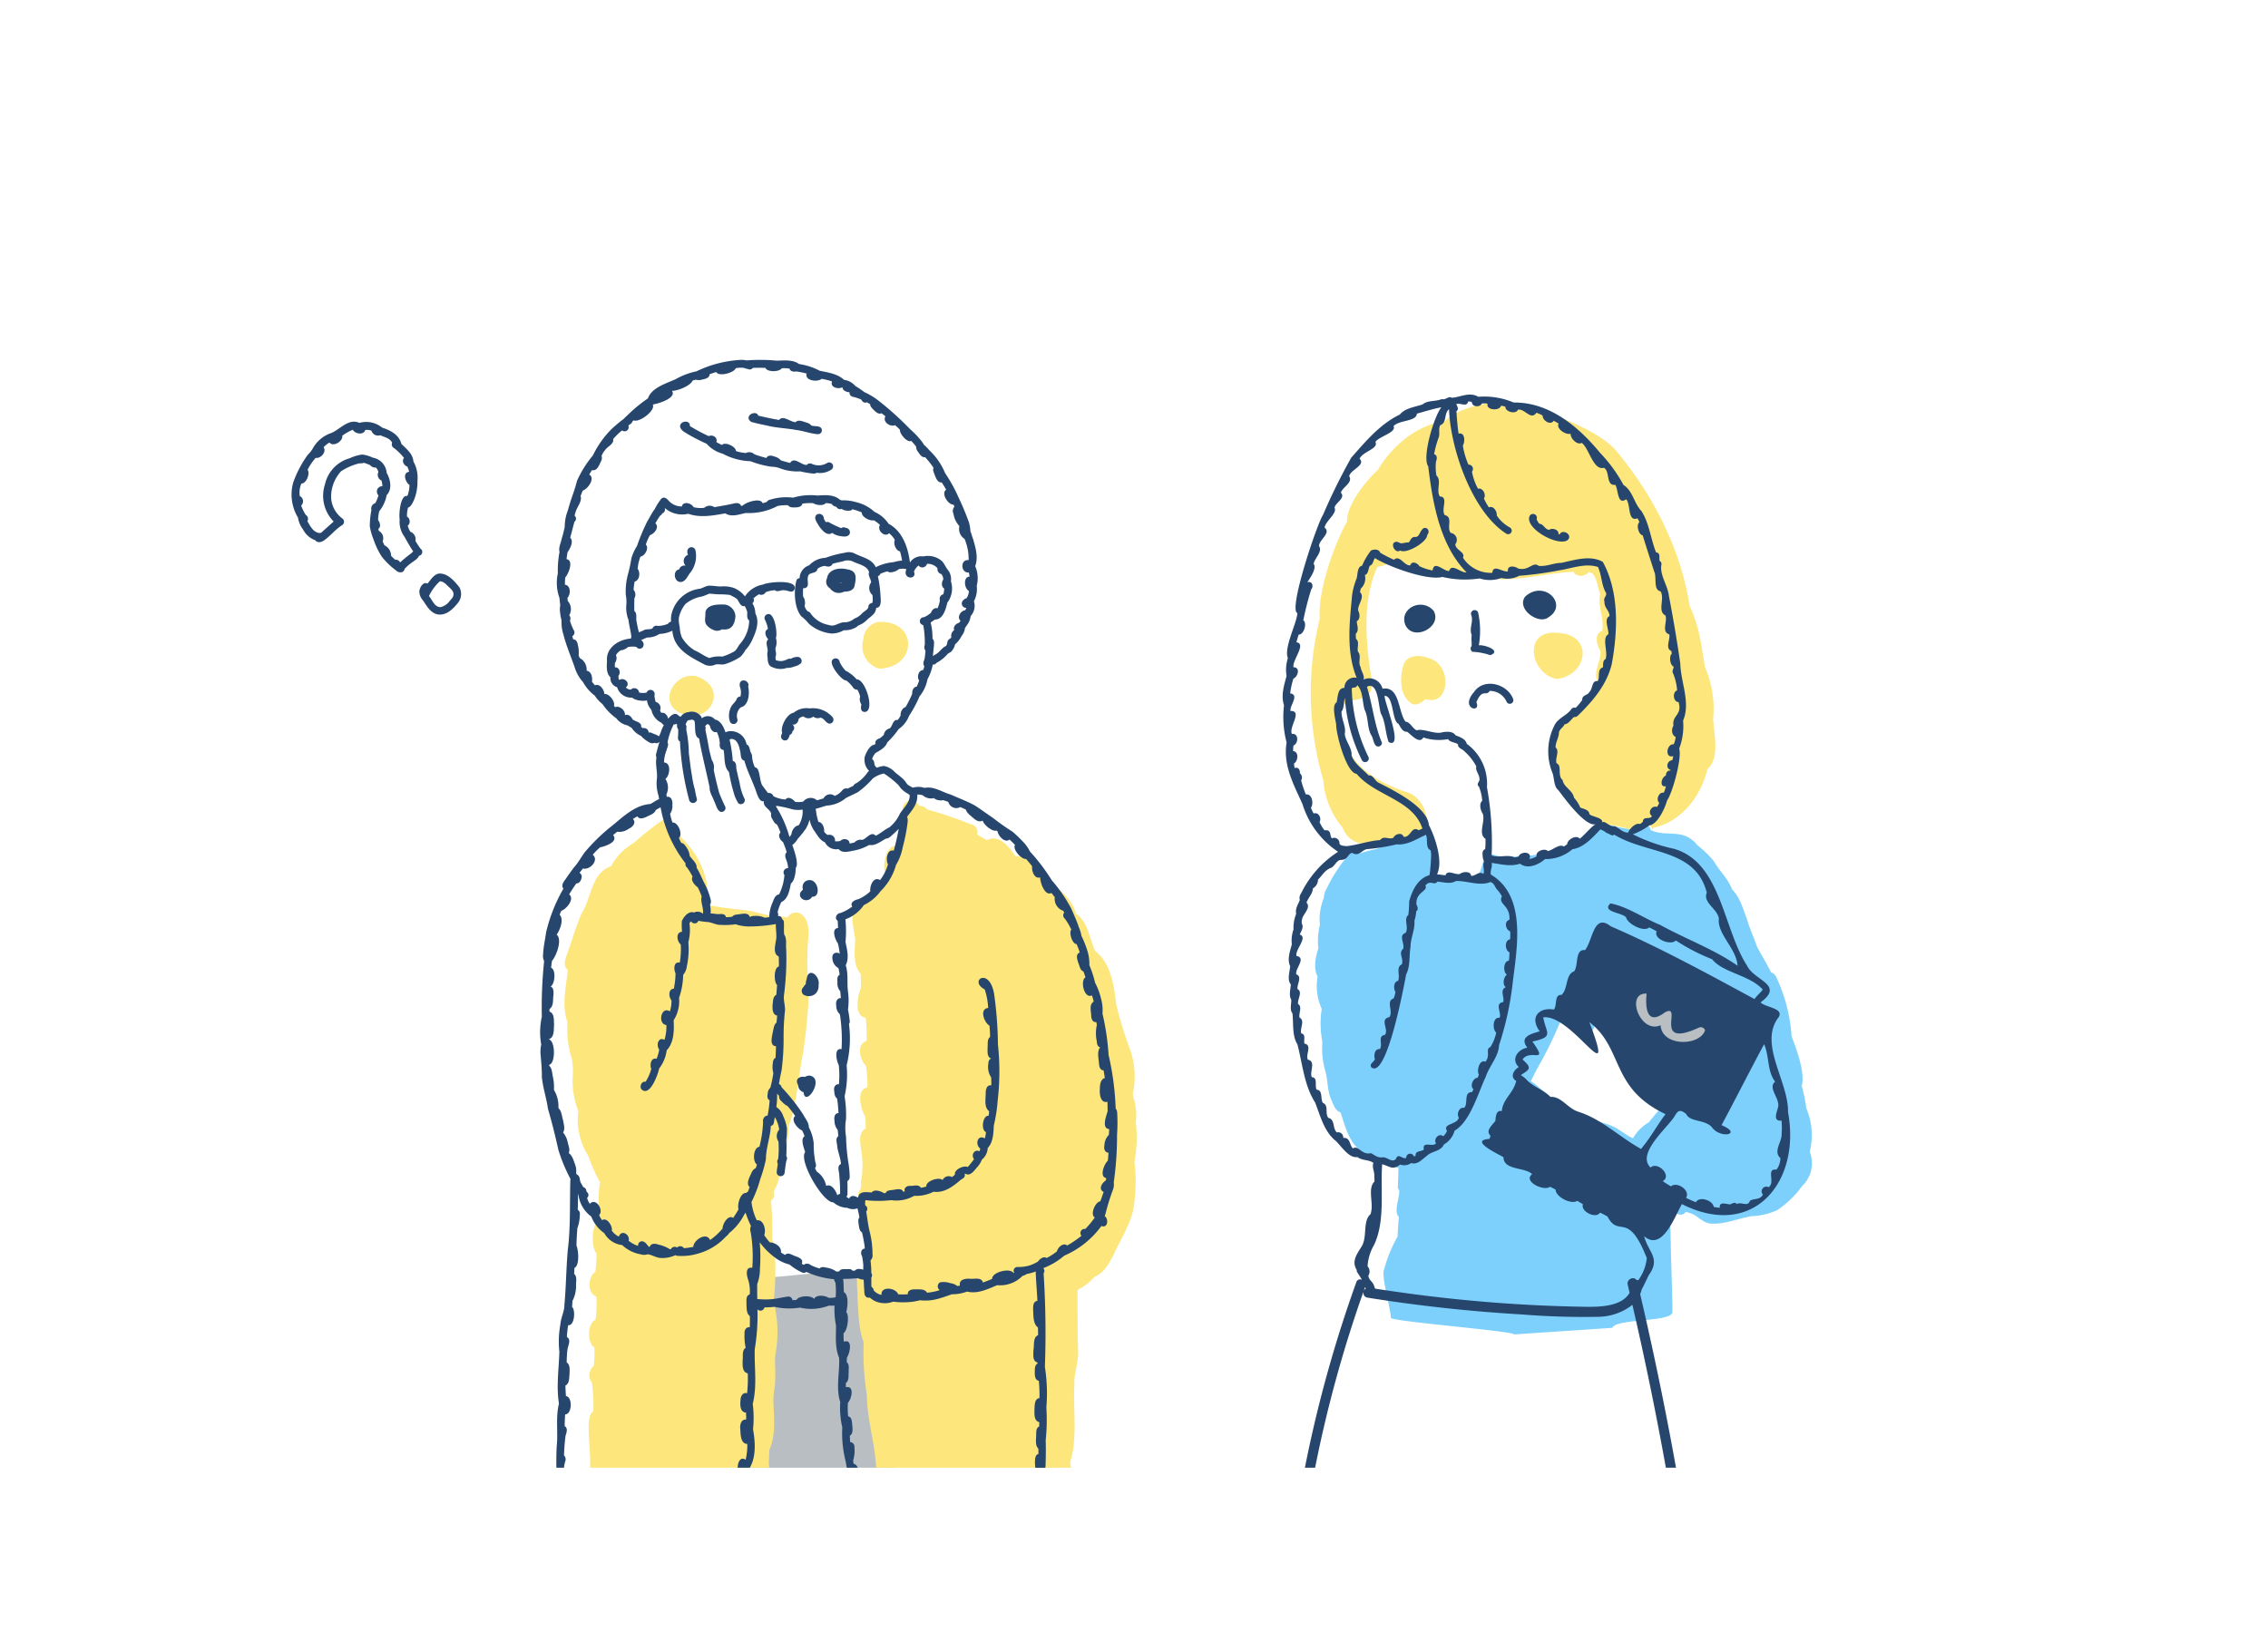 <?xml version="1.0" encoding="UTF-8"?>
<svg xmlns="http://www.w3.org/2000/svg" xmlns:xlink="http://www.w3.org/1999/xlink" width="355" height="257" viewBox="0 0 355 257">
  <defs>
    <clipPath id="clip-path">
      <rect id="長方形_2405" data-name="長方形 2405" width="132.298" height="173.416" fill="none"></rect>
    </clipPath>
    <clipPath id="clip-path-2">
      <rect id="長方形_2406" data-name="長方形 2406" width="82.866" height="167.971" fill="none"></rect>
    </clipPath>
  </defs>
  <g id="グループ_3733" data-name="グループ 3733" transform="translate(-103 -907)">
    <rect id="長方形_2407" data-name="長方形 2407" width="355" height="257" transform="translate(103 907)" fill="#fff"></rect>
    <g id="グループ_3729" data-name="グループ 3729" transform="translate(70.422 -130)">
      <g id="グループ_3730" data-name="グループ 3730" transform="translate(78.203 1093.32)">
        <g id="グループ_3729-2" data-name="グループ 3729" clip-path="url(#clip-path)">
          <path id="パス_24170" data-name="パス 24170" d="M76.373,187.2H101.11c-.221-5.418-3.617-21.176-4.067-23.949a24.141,24.141,0,0,0-.273-4.44c.726-4.171-13.179-1.037-16.355-1.466a7.618,7.618,0,0,0-1.959,3.993,1.107,1.107,0,0,0-.522.782c-.062,2.167-.06,4.351-.171,6.522-.751.805-.878,3.16-.005,3.917,0,.078.005.157.007.237,0,.425-.014.848-.036,1.271-1.394.52-1.057,2.693-.353,3.666a11.676,11.676,0,0,1-.214,2.72c-1.17.45-1.122,2.305-.217,3,.014.181.022.362.028.544,0,.268-.006.535-.018.8a2.035,2.035,0,0,0-.583,2.406" transform="translate(-6.71 -13.785)" fill="#b9bec2"></path>
          <path id="パス_24171" data-name="パス 24171" d="M100.653,52.305c6.02-.212,6.03-7.7-.226-7.309a2.9,2.9,0,0,0-2.284,2.7,3.639,3.639,0,0,0,2.51,4.613" transform="translate(-8.624 -3.959)" fill="#fde67c"></path>
          <path id="パス_24172" data-name="パス 24172" d="M47.333,110.6A15.387,15.387,0,0,0,48,116.33a12.131,12.131,0,0,1,.136,3.13,13.065,13.065,0,0,0,.889,5.084,10.548,10.548,0,0,0,1.584,7.044,22.312,22.312,0,0,0,1.822,4.1c-.415,2.084-.05,4.1-.337,6.321-1.09.389-.983,4.148-.221,4.8,0,.261,0,.523,0,.786-.043.7-.1,1.4-.185,2.1-1.172.722-1.3,3.421.177,3.874a19.736,19.736,0,0,1-.15,3.632c-1.3.514-1.344,3.672-.181,4.332a17.2,17.2,0,0,1-.1,2.891,1.876,1.876,0,0,0-.264,2.64,26.619,26.619,0,0,1,.2,4.5c-1.394.667-.33,5.716-.508,8.792h28.01l.015-.073a1.268,1.268,0,0,0-.062-.48c.05-.733.077-1.468.085-2.2,1.029-2.279.754-4.921.662-7.358-.1-1.31.311-2.607.268-3.926.1-1.263-.14-2.548.045-3.79a18.615,18.615,0,0,0-.287-8.1,48.342,48.342,0,0,0,.251-6.325c-.126-1.129.1-2.423-.471-3.438a57.263,57.263,0,0,0-.189-6.1,1.164,1.164,0,0,0,.376-1.414,6.958,6.958,0,0,0,1.031-3.316,18.938,18.938,0,0,0,1.337-6.937c1.239-3.248,1.392-6.72,2.02-10.1a75.718,75.718,0,0,0,1.17-12,21.853,21.853,0,0,1-.215-4.856c-.159-2.02.875-4.9-1.055-6.279a1.481,1.481,0,0,0-2.068.564,18.465,18.465,0,0,0-2.5-.259,32.023,32.023,0,0,1-3.169-.744c-2.107-.317-4.233-.431-6.333-.867a10.562,10.562,0,0,1-.612-3.3A13.134,13.134,0,0,0,67.4,84.48a20.1,20.1,0,0,0-3.453-3.932,1.179,1.179,0,0,0,.008-1.01,1.255,1.255,0,0,0-1.643-.622,44.376,44.376,0,0,0-4.564,3.619,9.078,9.078,0,0,0-3.6,3.68c-3.108,1-3.056,4.989-4.591,7.341-.86,1.9-1.393,3.932-2.117,5.888-.288.938-1.013,2.223-.047,3-.3,2.647-1.005,5.6-.068,8.16" transform="translate(-4.125 -6.936)" fill="#fde67c"></path>
          <path id="パス_24173" data-name="パス 24173" d="M97.565,102.749q.051,1.1.052,2.2c-.505,1.232-1.176,4.432.746,4.7.051.531.095,1.059.113,1.59.02.679.032,1.354.03,2.033-1.658.467-1.082,2.971-.117,3.876a18.8,18.8,0,0,1,.233,3.416c-1.838.267-1.041,3.467-.349,4.516.026.279.055.558.06.837q.01.544.021,1.089c-1.457.7-.665,2.872-.6,4.148a14.249,14.249,0,0,1-.02,3.43c-.237.645.036,1.364-.244,2.006a1.265,1.265,0,0,0,.318,1.987c-.261,1.176.664,2.254.7,3.426-.592,1.05-.054,2.418-.157,3.581.016,1.105.043,2.212,0,3.318a1.2,1.2,0,0,0-1.145.651c-.443,1.253-.078,2.694-.132,4.012.164,2.3.136,4.709.959,6.885a41.826,41.826,0,0,0,.5,8.208c.029,3.6,1.1,7.025,1.394,10.594.028.273.057.549.086.824H130.49c-.042-.281-.083-.561-.119-.838,1.185-3.963.413-8.182.651-12.257-.078-1.729.648-3.383.582-5.144-.109-3.2-.09-6.377-.09-9.585a9.235,9.235,0,0,0,2.69-2.072c1.475-.585,2.25-2.125,2.966-3.447,1.194-2.7,2.976-5.176,3.228-8.21a24.354,24.354,0,0,0,.014-6.336,19.825,19.825,0,0,0,.214-6.17,8.74,8.74,0,0,0-.373-3.9,1.89,1.89,0,0,1,.026-1.1,13.057,13.057,0,0,0-.425-6.053,64.042,64.042,0,0,1-2.28-7.353c-.351-2.959-.8-6.5-3.321-8.429-.832-1.914-1.107-4.279-2.77-5.694a1.144,1.144,0,0,0-.2-.12A7.387,7.387,0,0,0,128.4,89.45c-1.777-2.094-3.615-4.951-6.626-5.113-.933-1.394-2.576-3.515-4.449-2.47-.505-.309-1.017-.608-1.53-.9a1.273,1.273,0,0,0-1.055-1.632,67.389,67.389,0,0,0-6.775-2.3,1.359,1.359,0,0,0-1.207-.542,1.541,1.541,0,0,0-2.02-.629c-1,.669-.48,2.038-.68,3.045a22.082,22.082,0,0,1-.706,3.84c-1.992-.4-2.635,3.786-1.63,4.9-.09.279-.184.558-.286.838-.088.2-.179.391-.277.582-1.583-.559-2,1.6-2.851,2.478-3.047.264-1.834,3.83-1.589,5.823-.062,1.757-.418,3.98.844,5.391" transform="translate(-8.474 -6.66)" fill="#fde67c"></path>
          <path id="パス_24174" data-name="パス 24174" d="M66.87,60.166c-4.228-1.53-1-7.068,2.583-5.732,4.668,1.981,1.69,7.368-2.583,5.732" transform="translate(-5.709 -4.773)" fill="#fde67c"></path>
          <path id="パス_24175" data-name="パス 24175" d="M90.209,107.126c.3-1.388-1.606-2.983-1.865-.9a1.811,1.811,0,0,0-.13.779.861.861,0,0,0-.337.41.813.813,0,0,0-.069,1.2,1.615,1.615,0,0,0,1.893-.109,1.664,1.664,0,0,0,.508-1.385" transform="translate(-7.708 -9.261)" fill="#26466d"></path>
          <path id="パス_24176" data-name="パス 24176" d="M88.776,122.859a1.275,1.275,0,0,0-.776.208c-.762-.171-1.62.28-1.076,1.253.005.034.011.066.017.1a1.211,1.211,0,0,0,.6.94.94.94,0,0,0,.242.083c.265,2.525,3.383-2.139.991-2.582" transform="translate(-7.636 -10.813)" fill="#26466d"></path>
          <path id="パス_24177" data-name="パス 24177" d="M77.207,55.049c-.538.155-.5.763-.339,1.189a2.463,2.463,0,0,1,.011,1.311.637.637,0,0,0-.629.522c-.206.335-.5.6-.731.92a2.98,2.98,0,0,0-.279,2.49.617.617,0,0,0,1.133-.49,1.8,1.8,0,0,1,.555-1.75c1.258-.261,1.43-2.216,1.161-3.253.238-.523-.36-1.078-.881-.939" transform="translate(-6.609 -4.843)" fill="#26466d"></path>
          <path id="パス_24178" data-name="パス 24178" d="M88.5,59.833a3.17,3.17,0,0,0-2.505.673c-1.029.164-2.049,2.071-1.822,3.059a.537.537,0,0,0,.032.081,3.516,3.516,0,0,1-.138.348.629.629,0,0,0,.422.836c.577.129.75-.389.912-.865a.617.617,0,0,0,.409-.55.644.644,0,0,0-.065-1.093c.528.212,1.009-.333,1.029-.835a1.173,1.173,0,0,1,.773-.392,1.2,1.2,0,0,0,1.515.021,1.128,1.128,0,0,0,1.128.161c.626.1.83.892,1.443.94a.62.62,0,0,0,.42-1.052A4.078,4.078,0,0,0,88.5,59.833" transform="translate(-7.395 -5.265)" fill="#26466d"></path>
          <path id="パス_24179" data-name="パス 24179" d="M96.627,54.536a5.392,5.392,0,0,0-1.743-1.368,5.386,5.386,0,0,1-.918-1.351.64.64,0,0,0-1.138-.332c-.606.654,1.45,3.277,2.188,3.23a5.153,5.153,0,0,1,1.026,1.053.75.75,0,0,0,.7.38,3.927,3.927,0,0,1,.426,1.083,1.446,1.446,0,0,0,.2,1.223c-.109.471-.162,1.092.463,1.179,1.773.028.174-5.192-1.2-5.1" transform="translate(-8.161 -4.51)" fill="#26466d"></path>
          <path id="パス_24180" data-name="パス 24180" d="M85.813,51.857a2.27,2.27,0,0,0,1.063-.51.634.634,0,0,0-.378-.991,1.938,1.938,0,0,0-1.2.291c-.256-.095-.494.066-.727.152a2,2,0,0,1-1.628.039c-.018-.155-.028-.313-.041-.469l0-.033h0v0c.2-.413,0-.9-.016-1.342a2.388,2.388,0,0,0,.083-1.613c.275-.712-.166-3.813-1.172-3.749a.636.636,0,0,0-.591.8,5.052,5.052,0,0,1,.517,1.543c-.655.3-.4,1.146.008,1.555.005.03.01.06.015.09-.487.46-.049,1.211-.062,1.787a2.535,2.535,0,0,0-.014,1.058c.019.6.088,1.292.762,1.493a3.029,3.029,0,0,0,2.241.108,2.755,2.755,0,0,0,1.144-.206" transform="translate(-7.145 -3.84)" fill="#26466d"></path>
          <path id="パス_24181" data-name="パス 24181" d="M67.758,32.929a.573.573,0,0,0,.12.413,1.043,1.043,0,0,0-.391,1.717.859.859,0,0,0-.46.014.835.835,0,0,0-.561.574c-.74.1-.825,1.067-.466,1.585a.823.823,0,0,0,.933.344c.624-.2.852-.876,1.216-1.344a4.229,4.229,0,0,0,.865-3.624.65.65,0,0,0-1.256.322" transform="translate(-5.791 -2.831)" fill="#26466d"></path>
          <path id="パス_24182" data-name="パス 24182" d="M92.547,29.414a2.624,2.624,0,0,0,1.109.475c.509.088,1.262.262,1.594-.258a.687.687,0,0,0-.586-.994.622.622,0,0,0-.707.043,17.823,17.823,0,0,1-1.743-.821.694.694,0,0,0-.667-.119c-.083-.13-.16-.263-.233-.4-.024-.047-.047-.1-.069-.143a.734.734,0,0,0-1.06-.679c-.691.474.017,1.317.3,1.841.44.593,1.269,1.66,2.066,1.053" transform="translate(-7.912 -2.326)" fill="#26466d"></path>
          <path id="パス_24183" data-name="パス 24183" d="M95.1,35.963c-1.218-.33-2.985-.064-3.2,1.4a1.166,1.166,0,0,0,.445,1.535,1.905,1.905,0,0,0,.925.689,1.868,1.868,0,0,0,1.33-.15c.612.019,1.446-.161,1.6-.858.264-1.207.469-2.388-1.1-2.618m-.879,2.059-.131.018c-.02,0-.04,0-.06,0a.333.333,0,0,1-.115-.029,1.276,1.276,0,0,1,.358,0l-.052.013" transform="translate(-8.078 -3.154)" fill="#26466d"></path>
          <path id="パス_24184" data-name="パス 24184" d="M74.093,42.007c-1.041-.027-2.861-.074-3.062,1.256.059.649-.243,1.378.191,1.946a2.71,2.71,0,0,0,1.48.9,1.579,1.579,0,0,0,.938-.223c1.486.18,1.958-.687,2.1-2.019a1.953,1.953,0,0,0-1.644-1.857" transform="translate(-6.248 -3.697)" fill="#26466d"></path>
          <path id="パス_24185" data-name="パス 24185" d="M67.979,12.609a28.558,28.558,0,0,0,2.875,1.464,5.1,5.1,0,0,0,2.519,1.56,9.845,9.845,0,0,0,4.35,1.176,15.085,15.085,0,0,0,3.265.863,3.813,3.813,0,0,1,1.229.2,7.652,7.652,0,0,0,3.277.522,13.562,13.562,0,0,0,2.051.343.777.777,0,0,0,.534-.124,3.165,3.165,0,0,0,2.275-.478.615.615,0,1,0-.684-1.021,2.578,2.578,0,0,1-2.337.113.663.663,0,0,0-.809.161c-.87.061-1.952-1.36-2.6-.314-.434-.1-.864-.221-1.293-.348l-.15-.051a2.034,2.034,0,0,0-1.033-.606c-.425-.17-1-.265-1.237.234a19.344,19.344,0,0,1-1.872-.574,1.168,1.168,0,0,0-1.354-.2c-.262-.027-.522-.065-.783-.111s-.51-.126-.762-.206c.016-.684-1.711-1.511-2.181-.948l-.193-.085c-.237-.118-.471-.235-.7-.37.276-.708-.578-1.224-1.183-.93-.115-.051-.23-.1-.344-.156a28.674,28.674,0,0,1-2.616-1.425c.089-1.041-1.619-.807-1.518.108.118.617.8.886,1.268,1.207" transform="translate(-5.871 -0.934)" fill="#26466d"></path>
          <path id="パス_24186" data-name="パス 24186" d="M79.13,10.594c.749.207,1.513.359,2.273.518,1.488.374,3.017.392,4.507.679,1.156.132,2.25.59,3.418.655a.606.606,0,0,0,.6-.6c-.049-.849-1.114-.538-1.675-.767-.228-.347-.668-.418-1.033-.551-.438-.13-1.035-.375-1.394.036-.819.012-1.974-1.163-2.593-.344-1.093-.177-2.172-.424-3.253-.668-.285-.812-1.736-.279-1.5.519a.852.852,0,0,0,.644.528" transform="translate(-6.906 -0.805)" fill="#26466d"></path>
          <path id="パス_24187" data-name="パス 24187" d="M89.182,91.9c1.56.119.884-3.348-.99-2.454a1.109,1.109,0,0,0-.451,1.313.786.786,0,0,0-.123.174.778.778,0,0,0-.074,1.245,1.063,1.063,0,0,0,1.637-.278" transform="translate(-7.681 -7.859)" fill="#26466d"></path>
          <path id="パス_24188" data-name="パス 24188" d="M42.751,108.767c.1,1.16.208,2.306.194,3.466.15,1.686.72,3.3.948,4.968.618,2.135,1.155,4.269,1.633,6.438a25.1,25.1,0,0,0,1.9,4.576,4.006,4.006,0,0,0-.031.488c-.088,3.538.047,7.141-.392,10.639-.247,2.855-.266,5.727-.526,8.584,0,1.06-.558,2.013-.634,3.076a14.794,14.794,0,0,0-.157,4.264c-.076,2.711-.5,5.409-.063,8.117-.545,2.188-.116,4.436-.347,6.636-.067,1.135-.075,2.265-.055,3.4h1.2a3.732,3.732,0,0,1,.182-.99.869.869,0,0,0-.193-.945q.049-1.532.239-3.053c.148-.471.424-1.209-.13-1.511,0-.618.026-1.235.077-1.85,1.1.009,1.166-2.777.123-2.858-.045-.551-.072-1.1-.088-1.656.633-.3.582-1.144.643-1.74,0-.622.163-1.481-.44-1.88a17.672,17.672,0,0,1,.123-2.061c.1-.585.617-1.564-.1-1.912q.047-.651.124-1.3c.027-.186.057-.372.088-.556,1,.138,1.173-2.4.607-2.846.02-.315.043-.628.066-.942V147.3a5.033,5.033,0,0,0,.556-2.457c-.017-.572.205-1.353-.3-1.766,0-.071.008-.142.012-.214q.019-.358.036-.72c.833-.355.628-2.8.316-3.5.018-.914.07-1.829.147-2.738a5.763,5.763,0,0,0,.366-1.839c.042-.36.062-.824-.313-1.015.011-.339.022-.679.028-1.019q.012-.7.021-1.4a.364.364,0,0,0,.054.007,5.022,5.022,0,0,0,2.015,3.466,5.645,5.645,0,0,0,2.039,2.6,3.693,3.693,0,0,0,2.805,1.868,5.547,5.547,0,0,0,2.934,1.45,1.577,1.577,0,0,0,1.042-.017c.762.107,1.4.6,2.184.591a4.889,4.889,0,0,0,2.185-.457.761.761,0,0,0,.137.1,8.879,8.879,0,0,0,3.3-.314,9.208,9.208,0,0,0,4.4-2.639,2.421,2.421,0,0,0,.58-.613,8.668,8.668,0,0,0,2.3-2.809c.083-.127.161-.256.242-.385a16.95,16.95,0,0,0,.845,2.1,1.339,1.339,0,0,0-.039.961,23.072,23.072,0,0,1,.25,5.587c-1.208-.2-.854,1.315-.606,2a6.066,6.066,0,0,1,.207,2.159c-.669.222-.492,1.039-.512,1.589.035.6-.016,1.417.522,1.8.006.165.012.331.016.5,0,.423-.007.846-.023,1.27-.594-.115-.89.53-.816,1.035a8.351,8.351,0,0,0,.176,2.17c-.626.408-.379,1.313-.473,1.952-.015.71-.1,1.86.8,2.046a20.172,20.172,0,0,1-.109,3.123c-.674-.222-1.029.507-1.022,1.074-.078.7-.095,1.9.857,1.944.012.254.019.508.026.763,0,.111,0,.222-.007.332-.773-.084-.979.777-.92,1.389.067.813-.02,2.378,1.1,2.425a9.272,9.272,0,0,1-.264,2.482c-.784-.586-1.237.391-1.24,1.238h1.9c1.016-1.759.849-4.071.506-6.005a17.943,17.943,0,0,0-.048-4.006c.716-2.805.221-5.708.316-8.554a32.4,32.4,0,0,0,.424-6.233c.01.012.015.027.027.039a.637.637,0,0,0,1.062-.336h.206c.46-.006.918-.046,1.377-.086a10.619,10.619,0,0,0,3.99.118,7.574,7.574,0,0,0,4.446-.29c.25-.018.609,0,.953-.025a12.91,12.91,0,0,0,.235,3.123c-.006,1.67-.182,3.5.489,5.067.1,2.243-.54,4.771.172,6.91a13.584,13.584,0,0,0,.319,3.957,17.6,17.6,0,0,0,.529,5.306c.049.337.116.678.181,1.017h1.7a.933.933,0,0,0-.643-.633c-.009-.059-.019-.119-.029-.179-.013-.11-.026-.221-.038-.331a5.157,5.157,0,0,0,.2-2.04.737.737,0,0,0-.674-.838c0-.024,0-.048,0-.073-.019-.306-.032-.613-.041-.918.577-.348.4-1.155.372-1.722-.067-.475-.036-1.2-.64-1.3a11.349,11.349,0,0,1-.032-2.134c.565-.578,1.081-2.744-.32-2.429l0-.377c0-.1,0-.21.006-.314.517-.34.372-1.1.429-1.639-.033-.522.168-1.219-.3-1.587,0-.156.009-.312.017-.468,0-.091.01-.182.016-.273.446-.667.972-2.967-.494-2.474-.015-.207-.026-.414-.036-.623,0-.236-.01-.475,0-.71.615-.362.948-2.8.422-3.28.191-.831.448-2.639-.377-3.158-.054-.678-.014-1.385-.122-2.059a22.922,22.922,0,0,0,2.324-.112,2.2,2.2,0,0,0,.666.215c.07.008.148.015.229.02q.03.629.065,1.259c.088.529-.107,1.383.574,1.549a.508.508,0,0,0,.3-.016,5.023,5.023,0,0,0,.758.526,3.71,3.71,0,0,0,2.925.126,11.9,11.9,0,0,0,2.4.069,9.425,9.425,0,0,0,1.81-.292,7.057,7.057,0,0,0,2.753-.213c.755-.193,1.488-.464,2.223-.723a6.587,6.587,0,0,0,2.375-.422c1.628.412,3.242-.391,4.716-1a4.887,4.887,0,0,0,3.964-1.456,1.665,1.665,0,0,0,.62-.28c.492-.1.948-.234,1.187-.307l.26-.115c0,.048,0,.1,0,.145.057,1.494.2,2.981.265,4.475-.722.066-.675.94-.664,1.484.055.9-.027,2.083.754,2.688.01.345.015.689.022,1.034,0,.016,0,.087-.006.156-.84.357-.565,1.575-.724,2.319,0,.654-.2,1.759.635,1.961,0,.057,0,.114-.005.171-.378.2-.419.677-.415,1.062-.007.566-.087,1.481.627,1.633a23.183,23.183,0,0,1,.1,2.7c-.8.119-.736,1.114-.783,1.732,0,.684-.118,1.86.758,2.031-.008.233-.019.466-.033.7-.453.192-.437.727-.456,1.145.027.747-.238,1.746.348,2.321,0,.162,0,.324,0,.487,0,.116,0,.232,0,.347-.6.085-.587,1.141-.485,2.148h1.583a3.367,3.367,0,0,1,.026-.392c.036-1.338.062-2.547.015-3.916a31.254,31.254,0,0,0,.106-5.144,26.535,26.535,0,0,0-.23-6.342,145.634,145.634,0,0,0-.2-14.648.618.618,0,0,0-.057-.805,11.166,11.166,0,0,0,3.284-1.95,14.207,14.207,0,0,0,5.821-4.647c1,.4,1.174-1.1.512-1.545a2,2,0,0,0,.1-.259,34.012,34.012,0,0,1,1.139-3.722,2.5,2.5,0,0,0,.181-1.322,50.74,50.74,0,0,0,.513-7.431,27,27,0,0,0,.044-2.976c-.028-.373.027-.83-.257-1.108a43.7,43.7,0,0,0-1.112-8.417,38.507,38.507,0,0,0-.955-6.473,6.6,6.6,0,0,0-.248-2.426,10.264,10.264,0,0,0-.91-2.4,16.252,16.252,0,0,0-.892-2.749,6.984,6.984,0,0,0-.266-2.1,16.593,16.593,0,0,0-.974-2.486,6.072,6.072,0,0,0-.491-1.545.4.4,0,0,0,0-.08c-.335-.886-.716-1.765-1.1-2.633a23.113,23.113,0,0,0-3.045-4.43,30.586,30.586,0,0,0-3.436-4.53,5.852,5.852,0,0,0-1.215-1.659,19.008,19.008,0,0,0-1.508-1.436,34.658,34.658,0,0,1-3.064-2.161c-.963-.638-1.877-1.329-2.846-1.95-1.219-.649-2.515-1.142-3.774-1.7-1.344-.374-2.622-1.342-4.082-1.038a2.984,2.984,0,0,0-1.628-.083c-.075.012-.152.027-.23.045-.194-.118-.4-.228-.609-.347-.368-.229-.447-.572-.779-.895-.429-.443-.938-.787-1.4-1.186a3.106,3.106,0,0,0-1.69-.968,4.207,4.207,0,0,0-1.115.271.6.6,0,0,0-.122-.079,2.362,2.362,0,0,1-.223-.3c-.1-.323-.043-.745-.4-.934a2.24,2.24,0,0,1,.09-.328,3.239,3.239,0,0,1,.434-.656c.686-.4,1.58-.867,1.837-1.663A14.079,14.079,0,0,0,98.8,57.8a4.391,4.391,0,0,0,1.616-2.057,18.4,18.4,0,0,0,1.637-3.049A6,6,0,0,0,103.309,50a7.827,7.827,0,0,0,.827-2.3.618.618,0,0,0,.593-.273,5.643,5.643,0,0,0,1.708-1.36c.176-.188.446-.235.622-.433a2.323,2.323,0,0,0,.558-1.083,4.53,4.53,0,0,0,1.049-1.355,2.359,2.359,0,0,0,.516-1.249,4.443,4.443,0,0,0,.3-.406,2.913,2.913,0,0,0,.58-1.424,2.413,2.413,0,0,0,.515-2.333,4.045,4.045,0,0,0,.438-2.413,4.7,4.7,0,0,0-.244-3.069c.523-1.375.067-2.869-.318-4.223-.136-.307-.248-.813-.427-1.249a5.842,5.842,0,0,0-.237-1.405,43.29,43.29,0,0,0-1.7-4.053,23.609,23.609,0,0,0-2.019-3.627,10.343,10.343,0,0,0-2.2-3.317c-.343-.306-.7-.8-1.109-1.11a2.929,2.929,0,0,0-.226-.372,13.753,13.753,0,0,0-1.963-2.1,47.222,47.222,0,0,0-5.286-4.725,11.871,11.871,0,0,0-1.863-1.064,12.424,12.424,0,0,0-1.4-.949,2.81,2.81,0,0,0-1.779-.968c-1-.952-2.5-1.151-3.8-1.424A10.132,10.132,0,0,0,83.205.662c-.991-.73-2.354-.547-3.517-.528A27.189,27.189,0,0,0,75.018.093c-.275-.05-.547-.074-.749-.09a18.179,18.179,0,0,0-7.124,1.8,11.332,11.332,0,0,0-3.278,1.24c-1.468.658-3.764,1.339-4.319,3a21.975,21.975,0,0,0-3,2.441c-.223.212-.531.478-.8.772l-.007.005a21.323,21.323,0,0,0-1.888,1.585,15.051,15.051,0,0,0-2.918,4.123,16.64,16.64,0,0,0-2.492,3.994c-.422,1.7-.908,2.657-1.421,4.59a7.239,7.239,0,0,0-.5,2.647c-.149.609-.281,1.225-.472,1.817-.119.655-.528,1.378-.337,2.04a15.611,15.611,0,0,0-.266,3.373A6.943,6.943,0,0,0,45.7,37.27c.031.351.067.722.126,1.146a3.35,3.35,0,0,0-.029,1.118,7.247,7.247,0,0,0,.228,1.23,6.217,6.217,0,0,0,.3,2.248c.441,1.734,1.157,3.4,1.748,5.086a6.067,6.067,0,0,0,1.315,2.344,6.566,6.566,0,0,0,1.837,2.119,5.464,5.464,0,0,0,1.215,1.332,8.74,8.74,0,0,0,2.148,2.213A2.98,2.98,0,0,0,56.4,57.238a3.794,3.794,0,0,0,.34.221c.084.048.169.095.254.14a3.345,3.345,0,0,0,1.463,1.263,4.562,4.562,0,0,0,1.508,1.114.818.818,0,0,0,.627-.036.573.573,0,0,0,.737-.146l.014.02c-.158.569-.316,1.135-.465,1.707a.986.986,0,0,0,.006.734c-.221,1.132.2,2.225.062,3.345a6.174,6.174,0,0,0,.272,2.652h0c.025.171.052.339.079.509-.478.2-.933.547-1.368.765-2.645.2-4.5,2.274-6.47,3.789a30.2,30.2,0,0,0-3.794,3.758c-.561.749-.969,1.577-1.607,2.274-.511.661-.989,1.352-1.469,2.036-.3.391-.653.943-.267,1.393a25.129,25.129,0,0,0-2.71,6.837c-.151,1.135-.423,2.255-.466,3.407a1.825,1.825,0,0,0,.155,1.1,70.385,70.385,0,0,0-.362,8.727,11.021,11.021,0,0,0-.092,4.331,5.426,5.426,0,0,0-.1,1.588m46.183,37.979a4.917,4.917,0,0,1-1.1.089c-.525-.4-1.953-.541-2.271.168-.458-.61-2.4-.524-2.774.159-.2.014-.407.027-.611.037a.633.633,0,0,0-.706-.567c-.924.119-1.826.37-2.76.422a11.354,11.354,0,0,1-2.047-.047c-.009-.774-.017-1.549-.01-2.323a6.711,6.711,0,0,0,.43-2.5,24.288,24.288,0,0,0-.036-4.046A11.477,11.477,0,0,0,79.82,140.8a6.343,6.343,0,0,0,1.891.813,8.206,8.206,0,0,0,2.038,1.269.608.608,0,0,0,.584-.112,13.771,13.771,0,0,0,4.355,1.148,1.057,1.057,0,0,0,.214.524,12.256,12.256,0,0,1,.031,2.3m4.136-6.437a12.134,12.134,0,0,1,.193,1.44c-.007.233-.007.466-.006.7-.434-.193-1.073-.206-1.294.115-.121.014-.242.026-.363.037-.211-.33-.653-.264-.991-.26-.371.013-.914-.079-1.114.347-.147.016-.295.029-.444.036a3.4,3.4,0,0,0-1.6-.618c-.334-.093-.789-.185-1.023.135a9.059,9.059,0,0,1-1.339-.5.93.93,0,0,0-.643-.253.6.6,0,0,0-.482.184c-.119-.051-.234-.111-.348-.174.368-.725-.513-1.022-1.044-1.208-.474-.159-1.123-.662-1.546-.172-.083-.041-.165-.084-.246-.128-.132-.078-.274-.166-.413-.256.154-.9-.952-1.57-1.737-1.574a10.52,10.52,0,0,1-.878-1.138c.32-.79-.07-2.506-1.162-2.326a8.9,8.9,0,0,1-.831-2.866,19.452,19.452,0,0,0,1.383-3.611,22.5,22.5,0,0,0,.873-3.056c0-1.768.687-3.466.772-5.242a.574.574,0,0,0,.464-.453c.051-.31.106-.621.16-.932a5.286,5.286,0,0,1,.685,1.968,1.49,1.49,0,0,0-.119,1.842,14.866,14.866,0,0,1-.04,2.748.645.645,0,0,0-.06.742c-.041.439-.162.944-.171,1.4a.627.627,0,0,0,1.25-.085c.085-.6.138-1.228.275-1.823a.661.661,0,0,0-.027-.714,19.373,19.373,0,0,0,0-2.457,14.684,14.684,0,0,0,.1-1.839,6.431,6.431,0,0,0-.574-1.916,2.652,2.652,0,0,0-1.078-1.438,13.283,13.283,0,0,0,.122-1.865,1.933,1.933,0,0,1-.018-.227c.109.114.219.227.325.343a.893.893,0,0,0,.352.818,3.208,3.208,0,0,0,.966.78,15.544,15.544,0,0,1,1.2,1.553c-.783.625.414,2.014,1.08,2.262a8.082,8.082,0,0,1,.393.9c-.693.455-.1,1.845.089,2.49-1.07,1.32,2.779,7.952,4.412,7.87a3.456,3.456,0,0,0,2.179.853,2,2,0,0,0,1.589.082,10.41,10.41,0,0,1,.306,1.437c-.267.326-.138.762-.1,1.143.056.381.11.972.516,1.187.154.684.286,1.373.392,2.067.016.157.028.312.038.468-.6.027-.712.757-.415,1.2M80.983,102.084c.112-.869-.236-1.711-.146-2.563a44.04,44.04,0,0,0,.358-7.227c-.1-.759.143-1.676-.318-2.331-.094-.694.015-1.515-.067-2.088a.74.74,0,0,0-.263-.34.562.562,0,0,0-.451-.47c-.064,0-.128.01-.191.013a1,1,0,0,0-.058-.647,8.388,8.388,0,0,1,.573-1.543c1.072-.49,1.28-1.829,1.511-2.922.58-.376.779-1.86.749-2.44.477-.5-.072-2.307-.532-3.573a3.417,3.417,0,0,0,.872-1,15.966,15.966,0,0,0,1.225-1.527,5.077,5.077,0,0,0,.6-1.456,4.864,4.864,0,0,0,.713,1.718c.5.68.867,1.49,1.705,1.843A1.94,1.94,0,0,0,89.4,76.579a.742.742,0,0,0,.156.178c.624.473,1.464.206,2.16.074a7.459,7.459,0,0,0,2.461-.893c.949.18,1.821-.554,2.612-.986.541-.005.9-.535,1.307-.838.235-.223.472-.451.7-.688a34.363,34.363,0,0,1-.77,3.4c-1.078-.269-1.29,1.475-.9,2.14a7.316,7.316,0,0,1-1.244,2.473c-1.021-.655-1.647.939-1.528,1.761a6.618,6.618,0,0,1-1.833,1.219c-.544.1-1.406.5-1,1.173a7.421,7.421,0,0,1-1.833,1c-.595.026-1.011.84-.44,1.214.035.378.047.759.063,1.138-1.113.059-.448,1.851-.041,2.367a10.4,10.4,0,0,1,.3,1.671.725.725,0,0,0-1.1.186,1.832,1.832,0,0,0,.9,2.051,8.729,8.729,0,0,1,.17.884l.016.158c-.436.228-.371.792-.342,1.208a1.84,1.84,0,0,0,.435,1.367c.038.36.073.72.1,1.082-.619-.056-.841.628-.723,1.135a1.8,1.8,0,0,0,.57,1.394,25.747,25.747,0,0,1,.26,5.457c-1.256-.238-.778,1.882-.437,2.493a15.063,15.063,0,0,1,.026,3.009c-.542-.093-.845.477-.745.948.033.439.057.994.454,1.269.032.206.061.412.091.619.06.561.109,1.117.135,1.679-.6-.032-.73.674-.626,1.151a2.264,2.264,0,0,0,.488,1.463c.009.062.018.123.028.185.031.268.058.536.084.8-.524.357-.181,1.125-.171,1.65.13.927.519,1.762.58,2.708-.716.316-.226,1.253-.262,1.847a24.363,24.363,0,0,1,.127,2.843.61.61,0,0,0-.439.217c-.191-.672-.907-1.889-1.738-1.477a3.512,3.512,0,0,0-1.493-2.255l-.046-.093c-.069-.145-.144-.288-.212-.434.257-.265.147-.664.042-.979-.058-.322-.1-.647-.145-.969a14.027,14.027,0,0,1-.1-1.938,6.78,6.78,0,0,0-.76-2.5c.014-.741-.56-1.374-.889-2.008a29.75,29.75,0,0,0-3.379-4.268.654.654,0,0,0-.368-.482.829.829,0,0,0-.047-.079c.024-.1.046-.207.061-.313.1-.622.241-1.231.363-1.844a37.518,37.518,0,0,0,.306-5.009,38.4,38.4,0,0,1,.192-4.044M78.54,87.243c-.242.035-.484.067-.728.082a3.181,3.181,0,0,0-1.6-.268,1.236,1.236,0,0,0-.718.169c-.223-.789-1.2-.481-1.794-.426-.34.043-.761.068-.967.38-.2.022-.406.041-.61.052q-.178.011-.356.014c-.1-.519-.644-.525-1.069-.485s-.9-.119-1.334-.088a5.118,5.118,0,0,0-.1-1.405c.281-.359.082-.862-.028-1.252a10.5,10.5,0,0,0-.826-2.036c-.427-.812-.736-1.686-1.236-2.465.064-.751-.727-1.285-1.093-1.878a2.657,2.657,0,0,0-.474-1.272c-.206-.313-.431-.7-.84-.74-.047-.088-.094-.177-.14-.266q-.119-.254-.23-.511c.647-.588-.131-2.525-1.026-2.421-.114-.369-.213-.741-.306-1.119l-.047-.243a2.154,2.154,0,0,0,.356-1.405c.074-.569-.153-1.392-.878-1.255-.017-.128-.034-.256-.048-.385a2.472,2.472,0,0,0-.165-2.409c.692-.5.966-2.534-.21-2.585a5.268,5.268,0,0,1,.372-1.86c.092-.414.4-.878.176-1.292a10.24,10.24,0,0,1,.964-2.805.6.6,0,0,0,.433-.1.88.88,0,0,1,.1.142.9.9,0,0,0,.176.749c.005.238-.011.479-.005.7-.017.345-.173.977.276,1.18A43.141,43.141,0,0,0,66.028,69a.635.635,0,0,0,1.206-.179,14.372,14.372,0,0,1-.331-1.527,14.7,14.7,0,0,1-.457-2.171c-.22-1.183-.336-2.365-.493-3.552a19.477,19.477,0,0,0-.4-3.665,2.382,2.382,0,0,0,0-.255.568.568,0,0,0-.078-.507c-.007-.026-.016-.053-.025-.079.106-.246.2-.558.468-.664a1.613,1.613,0,0,0,.539-.092,1.164,1.164,0,0,1,.361.191c.243.755-.139,2.467.735,2.764.42,2.38,1.116,5.142,1.659,7.683-.06.736.47,1.435.695,2.127.309.533.388,1.318.939,1.65a.618.618,0,0,0,.826-.416.587.587,0,0,0-.088-.491c-.328-.681-.63-1.382-.906-2.089-.3-1.207-.6-2.316-.83-3.578a1.974,1.974,0,0,0-.3-1.5c-.15-.54-.285-1.085-.411-1.631-.184-1.049-.379-2.095-.6-3.138a.574.574,0,0,0-.038-.529c.125-.12.242-.295.419-.334a.61.61,0,0,1,.378.479c.123.441.529.929,1.031.754a4.718,4.718,0,0,1,.475,1.841c-.094.425.083.957.585.968.235,1.123-.02,2.6.85,3.46a25.053,25.053,0,0,0,.721,3.166,5.852,5.852,0,0,0,.761,1.753.628.628,0,0,0,.968-.689,8.617,8.617,0,0,1-.779-2.478c-.182-.772-.4-1.641-.546-2.437.044-.4-.083-.966-.534-1.04a20.723,20.723,0,0,0-.45-3.12,1.516,1.516,0,0,0-.072-.187.683.683,0,0,0,.187-.139c.962-.1,1.307,1.013,1.46,1.767.193.523-.016,1.476.694,1.63.375,1.426,1.062,2.74,1.569,4.112.319.609.606,2.439,1.491,2.241-.2.86.917,1.176,1.134,1.925a1.1,1.1,0,0,0,.191.88c.182.315.362.7.719.842A9.488,9.488,0,0,1,80.3,74c-.48.447-.063,1.186.392,1.478.15.341.278.69.407,1.041.044.142.112.357.176.572-.328.243-.243.687-.132,1.023a4.451,4.451,0,0,1,.355,1.456.672.672,0,0,0-.582,1.081,8.292,8.292,0,0,1-.84,3.031c-.643.059-.828.834-1.048,1.331a5.635,5.635,0,0,0-.487,2.226m1.072-17.295a.6.6,0,0,0,0-.134,18.81,18.81,0,0,1,2.62.571,4.561,4.561,0,0,0,1.527.026,4.041,4.041,0,0,1-.624,2.472c-.632.052-1.064.8-1.127,1.38a1.981,1.981,0,0,1-.31.431,17.269,17.269,0,0,0-2.09-4.747m22.095-1.622a1.434,1.434,0,0,0,.013-.267,2.283,2.283,0,0,1,.861.121,1.9,1.9,0,0,0,1.719.432,1.634,1.634,0,0,0,.942.352,1.078,1.078,0,0,0,.489-.036c.133.038.266.078.4.119s.292.109.437.166a1.3,1.3,0,0,0,1.876.8c.293.125.583.257.872.392.154.561.708.906,1.114,1.284.394.353.986.774,1.51.436.171.644,1.482,1.768,2.173,1.57l.164.13c.119.707,1.135,1.877,1.88,1.272q.442.413.86.846c-.457.669,1.031,2.312,1.717,2.191.326.369.647.746.954,1.149-.1.69.353,2.062,1.255,1.73-.008.762.718,2.99,1.772,2.449.172.22.346.438.517.658a1.981,1.981,0,0,0,1.347,2.14c.044.1.082.194.125.291l-.01.009a.654.654,0,0,0,.118.926,9.91,9.91,0,0,1,.8,1.283.57.57,0,0,0,.085.168c.043.085.085.166.129.256-.419.434.143,2.3.824,2.263.087.208.172.416.253.627.088.231.166.465.238.7-.744.279-.347,1.225-.171,1.771.184.418.242,1.03.746,1.179q.17.464.326.93c-.887.521-.189,3.449,1.015,2.827.06.184.111.371.164.558.033.14.066.278.1.417-.747.454-.4,1.527-.379,2.248.01.465.227,1.031.79.954q.044.227.085.454a5.983,5.983,0,0,0-.013,2.529c.029.376.083.854.512.967l0,.016c-.513.7-.2,1.744-.158,2.559.026.44.171,1.029.714,1.028q.107.6.2,1.2c-.763.242-.772,1.19-.791,1.857-.046.754.14,2.134,1.192,1.868.02.5.036,1,.025,1.507-.207.726-.98,2.673.254,2.768q-.021.447-.055.9a2.373,2.373,0,0,0-.686,1.61c-.135.5.026,1.152.627,1.19q-.033.627-.1,1.252c-.554.461-1.383,2.526-.247,2.72-.024.126-.048.252-.078.377-.6.381-1.208,1.354-.333,1.787q-.112.334-.229.666c-.094.267-.189.534-.287.8-.774.051-1.655,2.088-.87,2.532a14.016,14.016,0,0,1-1.48,1.8.644.644,0,0,0-.6,1.064,15.464,15.464,0,0,1-2.243,1.524c-.6-.522-1.472.31-1.6.917a9.187,9.187,0,0,1-1.61,1.04c-.492-.336-1.083.169-1.373.564a6.173,6.173,0,0,1-1.384.626,5.893,5.893,0,0,1-1.775.214.6.6,0,0,0-.636.634.552.552,0,0,0,.083.244l-.106.084c-.454-.891-3.4-.175-3.341.9l-.233.1c-.4.167-.805.329-1.218.47-.175-.872-1.349-.521-1.991-.587-.712-.052-1.8.088-1.6,1.059-.13.032-.259.061-.389.086a2.2,2.2,0,0,0-1.1-.454,3.317,3.317,0,0,0-1.625-.132.721.721,0,0,0-.049,1.213,8.035,8.035,0,0,1-1.985.409c-.358-.628-1.23-.515-1.851-.519-.5-.033-1.232.11-1.147.76a10.1,10.1,0,0,1-1.522.006c-.361-1.032-2.742-1.33-2.608.1a2.119,2.119,0,0,1-1.236-.732.659.659,0,0,0-.34-.536c-.018-.486-.017-.971-.017-1.457a.607.607,0,0,0,.1-.471.59.59,0,0,0-.1-.23,15.438,15.438,0,0,0-.127-1.964,1.09,1.09,0,0,0,.312-.969,14.248,14.248,0,0,0-.42-3.466c-.283-1.059-.373-2.149-.568-3.224a.617.617,0,0,0-.141-.967,2.529,2.529,0,0,1,.02-.816,17.614,17.614,0,0,0,4.029,0,5.594,5.594,0,0,0,3.6-.679,5.981,5.981,0,0,0,3.031-.64c1.677.23,3.034-.819,4.235-1.841.315-.216.762-.4.655-.875-.011-.03-.025-.054-.036-.081a.384.384,0,0,1,.188,0c.7.386,1.312-.479,1.713-.961a3.869,3.869,0,0,0,.821-1.277c.043-.035.086-.071.127-.109a2.465,2.465,0,0,0,.777-1.694c.872-.92.894-2.327.958-3.525a24.648,24.648,0,0,0,.61-3.97,39.306,39.306,0,0,0,.036-8.706,61.2,61.2,0,0,0-.6-7.933c-.751-4.3-4.034-2.047-1.465-.689a11.113,11.113,0,0,1,.535,2.9c-1.422.117-.626,2.307.2,2.757A14.329,14.329,0,0,1,113.1,106c-.484.346-.316,1.053-.389,1.571.023.6-.15,1.559.569,1.808-.377.121-.458.528-.451.875a2.877,2.877,0,0,0,.447,2.073c.008.217.015.434.021.652,0,.2,0,.395,0,.593-.706-.125-.889.674-.878,1.22,0,.917-.29,2.2.537,2.835-.015.166-.031.332-.05.5-.01.067-.021.134-.032.2-.944-.075-1.233,2.258-.414,2.556a6.79,6.79,0,0,1-.17.995c-1.149-.686-1.574.95-.729,1.591a1.328,1.328,0,0,1-.122.426c-.783-.406-1.368.608-.843,1.214-.079.119-.164.233-.249.346-.239.3-.476.613-.742.892-.656-.3-2.181.431-2,1.2-.173.14-.333.281-.46.382a1.038,1.038,0,0,0-1.472.471c-.532-.564-2.66.139-2.545.992-.09.031-.181.061-.273.089q-.286.077-.577.126c-.337-.582-1.114-.283-1.659-.3-.491-.049-1.053.293-.866.846l-.239.078c-.224-.575-.942-.4-1.416-.329-.461.11-1.134,0-1.349.533-.064,0-.128.008-.192.01h-.076c-.43-.31-1.546-.668-1.9-.109-.637-.024-1.524-.22-1.977.342a3.144,3.144,0,0,0-.181.477c-.481-.332-1.151-.433-1.386.155-.129-.087-.28-.206-.44-.324a.519.519,0,0,0,.191-.392c-.005-.675.019-1.355-.027-2.032a.71.71,0,0,0,.365-.616,14.231,14.231,0,0,0-.219-2.378,30.754,30.754,0,0,1-.347-3.968,8.214,8.214,0,0,1-.005-2.734,18.659,18.659,0,0,0-.223-3.6,15.094,15.094,0,0,0,.318-4.827,17.568,17.568,0,0,0,.366-6.483.613.613,0,0,0,.11-.51,14.084,14.084,0,0,0-.266-1.741,10.134,10.134,0,0,0,0-2.819c-.177-1.365.084-2.782-.352-4.121.578-1.125.2-2.471-.032-3.644a18.9,18.9,0,0,0-.016-3.546,5.989,5.989,0,0,0,2.886-2.222,7.093,7.093,0,0,0,2.635-2.194,9.191,9.191,0,0,0,2.4-4.092,8.14,8.14,0,0,0,1.049-2.778,27.135,27.135,0,0,0,.774-3.964,2.456,2.456,0,0,0-.026-.6.571.571,0,0,0-.067-.183c.723-.978,1.608-1.94,1.6-3.223m-6.954-2.808c.02-.009.04-.016.059-.026a4.368,4.368,0,0,1,1.671-.73,14.293,14.293,0,0,1,2.306,1.846,3.679,3.679,0,0,0,1.525,1.355.637.637,0,0,0,.212.194c.006,1.167-.933,1.959-1.544,2.89A5.766,5.766,0,0,1,97.323,73.2c-.747.316-1.36.971-2.131,1.287-.727-.753-1.385.475-2.1.662a1.26,1.26,0,0,0-1.212.4c-.255.065-.512.123-.771.177a.653.653,0,0,0-.239-.536.983.983,0,0,0-1.228.13,2.423,2.423,0,0,1-.814.038.881.881,0,0,0-1.137-.977,1.737,1.737,0,0,1-.578-.55c.121-.5-.271-1.506-.876-1.486-.11-.356-.2-.712-.277-1.075-.058-.33-.107-.66-.15-.992.581-.131,1.155-.356,1.715-.5a5.071,5.071,0,0,0,3-1.177c.6-.321,1.229-.59,1.841-.9a13.085,13.085,0,0,0,2.389-2.178m7.415-24.324a.724.724,0,0,0,.379.3,1.129,1.129,0,0,0,.109.093,15.07,15.07,0,0,1,.223,3.041.97.97,0,0,0,.118.92c-.047.431-.077.871-.161,1.3-.138.342-.286.783-.021,1.1-.037.142-.078.284-.121.425-.023.063-.047.126-.07.188-.75.013-1,1.1-.627,1.635-.005.021-.011.041-.017.062a9.17,9.17,0,0,1-.365.9c-.532.04-.738.655-.7,1.114a16.466,16.466,0,0,1-1.049,2.091.823.823,0,0,0-.525.406,1.34,1.34,0,0,0-.243.91c-.071.131-.147.262-.227.389-.074.106-.149.208-.228.307-.782-.111-.769.921-1.246,1.313a1.2,1.2,0,0,0-.927,1,3.88,3.88,0,0,1-.613.541c-.4.1-.837.428-.694.892-.044.033-.088.065-.132.1-.758.125-1.216,1.067-1.5,1.749a2.407,2.407,0,0,0,.641,2.375.66.66,0,0,0-.224.2,6.141,6.141,0,0,1-1.641,1.64c-.209.113-.506.238-.592.485-.035.018-.07.036-.106.052-.262.125-.537.259-.813.393a.779.779,0,0,0-.832.271,2.938,2.938,0,0,1-1.178.872,1.152,1.152,0,0,0-1.752.386c-.339.108-.68.209-1.023.3a1.481,1.481,0,0,0-2.163.212,4.468,4.468,0,0,1-1.252.036c-.342-.418-1.078-.941-1.518-.372a4.929,4.929,0,0,1-1.881-.506.759.759,0,0,0-.854-.509c-.333-.435-.669-.869-.955-1.285-.316-.739-.3-1.559-.585-2.3a.714.714,0,0,0-.523-.45,4.911,4.911,0,0,1-.443-1.8c-.01-.272-.2-.461-.264-.708-.117-.378-.161-.913-.587-1.066a2.488,2.488,0,0,0-2.93-2.03,2.1,2.1,0,0,0-.372.138c-.295-.882-.766-1.844-1.643-2a1.454,1.454,0,0,0-2.051-.194,1.62,1.62,0,0,0-.117-.275,1.781,1.781,0,0,0-1.973-.693,1.617,1.617,0,0,0-1.236.744,1.379,1.379,0,0,0-.3-.159l0-.011c-.5-.588-1.1-.21-1.618.42-.029-.027-.058-.055-.085-.083v0a.644.644,0,0,0-.24-.472.714.714,0,0,0-.772-.323,1.849,1.849,0,0,1-.209-.379.973.973,0,0,0-.678-1.332,3.831,3.831,0,0,1-.19-1.041.628.628,0,0,0-.14-.627.652.652,0,0,0-.924-.05.541.541,0,0,0-.153.241.5.5,0,0,0-.135.041,2.721,2.721,0,0,1-1.052-.038.778.778,0,0,0-.2-.44.769.769,0,0,0-1.1-.013,1.048,1.048,0,0,1-.779-.347c.8-.61-.216-1.638-.969-1.187a.541.541,0,0,1-.128-.048,2.329,2.329,0,0,1-.058-.589c.4-.461.147-1.384-.548-1.311-.006-.071-.013-.141-.017-.212,0-.161,0-.318.012-.477a1.024,1.024,0,0,0,.181-.352,1.117,1.117,0,0,0-.025-.867,2.245,2.245,0,0,1,.745-.759,1.954,1.954,0,0,0,1.141-.518,4.025,4.025,0,0,1,1.3-.026.637.637,0,0,0,.965.116.75.75,0,0,0-.231-1.165c.313-.143.635-.285.977-.418a3.376,3.376,0,0,0,1.917-.554,5.267,5.267,0,0,0,2.021-.506,4.58,4.58,0,0,0,.406,1.583c.9,1.872,2.89,2.763,4.615,3.709a2.02,2.02,0,0,0,1.766-.015c.461-.082.907.078,1.38-.029a9.285,9.285,0,0,0,2.484-1.164,4.169,4.169,0,0,0,.772-1.041,6.128,6.128,0,0,0,1.148-1.759c.557-1.208,1.094-2.731.416-3.994a3.1,3.1,0,0,0-.459-1.59.6.6,0,0,0,.163-.756,4.543,4.543,0,0,1,.865-.649.783.783,0,0,0,1.055-.326,4.584,4.584,0,0,1,1.425-.309c.452.374.985-.092,1.5.016.554-.022,1.251.571,1.58-.165.542-1.614-4.171-1.145-4.939-.73a4.238,4.238,0,0,0-2.817,1.844A4.2,4.2,0,0,0,73.1,35.753a4.705,4.705,0,0,0-2.109-.274c-.628.008-1.407-.169-2.052-.109-.415.113-.805.316-1.211.458a5.178,5.178,0,0,0-4.537,4.233,4.978,4.978,0,0,0-.024.941.614.614,0,0,0-.467.314,4.153,4.153,0,0,1-1.611.34.656.656,0,0,0-.835.4c-.427.193-.9.054-1.311.248a5.579,5.579,0,0,1-.807.342,15.1,15.1,0,0,1-.34-1.576c-.2-.563.144-1.333-.371-1.743-.029-.63-.008-1.333,0-1.988A1.152,1.152,0,0,0,57.305,36c.005-.1.012-.2.019-.294q.053-.5.138-.986c.793-.188.926-1.443.476-2.006a7.01,7.01,0,0,1,.433-1.906c.68-.073,1.414-1.342.846-1.881a7.581,7.581,0,0,1,.655-1.486c.671-.191,1.518-1.253.838-1.851.127-.224.257-.447.394-.668.107-.172.223-.338.336-.506a.656.656,0,0,0,.334-.361.65.65,0,0,0,.4-.865l0,0a4.172,4.172,0,0,0,3.685.91c1.865.666,3.91.275,5.806-.066.945.637,2.183.157,3.2-.057a9.619,9.619,0,0,0,4.989-1.1,7.307,7.307,0,0,1,1.625-.114c.2.328.649.356,1.007.346.46,0,1.131-.049,1.242-.6a9.332,9.332,0,0,1,1.681-.07c.457.308,1.578.473,1.971-.006a3.154,3.154,0,0,1,.983.157c.112.282.441.348.7.442a.651.651,0,0,0,.8.307,1.9,1.9,0,0,0,1.518.216.573.573,0,0,0,.158-.167,9.84,9.84,0,0,1,1.495.508c-.1.673,1.282,1.392,1.852,1.218a4.256,4.256,0,0,1,.988.745c-.533.773.7,2.017,1.419,1.287a3.853,3.853,0,0,1,.9,1.034c-.258.573.142,1.693.81,1.806a10.66,10.66,0,0,1,.325,1.444,6.156,6.156,0,0,0-1.325.245,7.778,7.778,0,0,0-2.8.788c-.584-1.352-2.233-1.549-3.405-2.2a2.133,2.133,0,0,0-1.445-.056,15.942,15.942,0,0,0-3.031.794A3.627,3.627,0,0,0,84.8,32.164a2.176,2.176,0,0,0-1.51,2.017.567.567,0,0,0-.481.309c-.463,1.609-.367,4.332.746,5.664a6.4,6.4,0,0,1,1.182,1.159,6.327,6.327,0,0,0,3.519,1.529,3.794,3.794,0,0,0,1.948-.51,3.513,3.513,0,0,0,2.014-.52,1.348,1.348,0,0,1,.476-.315,3.664,3.664,0,0,0,1.3-.954,5.536,5.536,0,0,0,.979-.857,2.03,2.03,0,0,0,.313-.865c.912-.005.694-1.387.658-2.039a19.3,19.3,0,0,0-.4-2.909.637.637,0,0,0,.377-.37q.26-.118.526-.219c.2-.065.409-.12.615-.171.3.275.81.124,1.167,0a1.522,1.522,0,0,0,.573-.336,2.484,2.484,0,0,1,1.039-.044c.012,0,.023,0,.035,0a.567.567,0,0,0,.121.054,2.572,2.572,0,0,0-.107.406c-.135,1.208,1.785,1.17,1.3-.043a2.377,2.377,0,0,1,.72-.958.72.72,0,0,0,.759.284.815.815,0,0,0,.573-.546,2.088,2.088,0,0,1,1.631.689.819.819,0,0,0,.086.524.7.7,0,0,0,.49.374,1.264,1.264,0,0,1,.326.876c-.279.389-.326,1.144.148,1.407a3.141,3.141,0,0,1-.14.906.706.706,0,0,0-.53.929,4.839,4.839,0,0,1-.375,1.266c-.467-.162-.9.269-1.021.693a4.386,4.386,0,0,1-1.042.676c-.021.007-.041.015-.061.024a.61.61,0,0,0-.569.9M75.4,40.8a5.7,5.7,0,0,1-1.464,3.7c-.357.451-.541,1.065-1.124,1.279a8.082,8.082,0,0,1-1.642.679,4.408,4.408,0,0,0-2,.22c-.807-.28-1.489-.858-2.284-1.184a5.755,5.755,0,0,1-2.028-2.053,4.68,4.68,0,0,1-.333-1.6,5,5,0,0,1-.14-1.421,5.012,5.012,0,0,1,1.051-2.212,5.529,5.529,0,0,1,2.606-1.165c.392-.123.762-.307,1.148-.443.509.043,1.016.1,1.527.111a12.3,12.3,0,0,1,1.693.1c.431.264,1.036.44,1.269.909.226.384.48.979,1.029.824a4.159,4.159,0,0,1,.389.937c.01.444-.119,1.022.306,1.321m15.016.3c-.868-.129-1.622.777-2.535.409a4.392,4.392,0,0,1-2.861-1.8.69.69,0,0,0-.454-.339,1.539,1.539,0,0,1-.5-.9,1.18,1.18,0,0,0,.045-.665,1.274,1.274,0,0,0-.275-.737,9.527,9.527,0,0,1,.005-1.331.6.6,0,0,0,.222.01c.9-.185.317-1.211.541-1.818.137-.805,1.353-.34,1.476-1.206a2.23,2.23,0,0,1,1.145-.465c.427.142,1.014.212,1.2-.316.529-.176,1.077-.268,1.62-.391a1.972,1.972,0,0,1,1.7.076c.876.407,2.125.62,2.421,1.61a.693.693,0,0,0-.06.211c-.013.485.347.914.377,1.4a1.427,1.427,0,0,0,.205,1.965,6.919,6.919,0,0,1,.047.865,3.128,3.128,0,0,0-.048.378.635.635,0,0,0-.632.549,1.065,1.065,0,0,1-.1.334c-.275.306-.654.5-.938.794a2.916,2.916,0,0,1-1.17.774,2.314,2.314,0,0,1-1.475.58l.047.008M61.294,58.947a.664.664,0,0,0-.117-.082,5.788,5.788,0,0,0-.885-.384.883.883,0,0,0-.635-.141.725.725,0,0,0-.9-.679l-.017-.01c-.086-.058-.17-.118-.252-.18.118-.792-.908-.808-1.352-1.2-.188-.43-.71-.9-1.195-.629.138-.7-.834-1.585-1.5-1.265l-.214-.22c.247-.645-.789-1.982-1.486-1.836-.053-.679-.71-1.693-1.487-1.375l0,0a7.188,7.188,0,0,1-.469-.573c.119-.632-.074-1.606-.83-1.707a2.066,2.066,0,0,0-1.087-1.99c-.058-.137-.114-.274-.169-.412a4.476,4.476,0,0,0-.13-1.668c-.044-.389-.277-.85-.721-.836-.042-.167-.09-.336-.14-.5a.665.665,0,0,0,.192-1,9.73,9.73,0,0,1-.561-1.432.736.736,0,0,0-.116-.842A1.872,1.872,0,0,0,47,37.757q-.012-.1-.022-.205c-.009-.095-.018-.19-.026-.285.527-.558.538-1.941-.391-2.061a9.232,9.232,0,0,1,.047-1.145c.506-.513,1.379-2.689.2-2.854q.067-.536.155-1.072v0c.385-.575,1.026-1.7.419-2.289.036-.125.07-.251.1-.376.2-.706.363-1.422.569-2.125a.608.608,0,0,0,.01-.96c.074-.25.151-.5.231-.756.242-.683.973-1.535.718-2.309q.159-.43.34-.85c.782-.241,2.01-1.922,1.013-2.513.13-.218.263-.434.4-.649.01-.016.02-.03.029-.046.793.208,1.124-.784,1.394-1.345a1.094,1.094,0,0,0,.107-.89,3.715,3.715,0,0,1,1.266-1.572c.3-.27.657-.6.54-1.041a10.821,10.821,0,0,1,1.4-1.361.637.637,0,0,0,.993-.724q.048-.066.1-.129l.012-.013.1-.079a.641.641,0,0,0,.4-.434c.068-.065.136-.13.205-.2.84.41,3.417-1.478,3.012-2.439l.1-.062c.777-.117,3.663-1,2.894-2.114.864.015,2.9-.782,3.228-1.612.16-.047.319-.092.479-.134a1.982,1.982,0,0,0,1.1-.042c.443-.083,1.08-.262,1.082-.813.343-.121.687-.237,1.033-.344.386.778,2.828.119,3.055-.6a3.817,3.817,0,0,1,1.365-.031,1.089,1.089,0,0,0,.491.132.633.633,0,0,0,.841-.157c.243,0,.485-.008.727-.01.406,0,.81,0,1.216.014.291.7,2.192.655,2.577.059.184-.007.368-.011.553-.009.216.014.43.034.645.063.129.459.659.529,1.064.445a13.052,13.052,0,0,1,1.617.337c-.317,1.133,1.734,1.378,2.353.818a13.4,13.4,0,0,1,1.361.322c.09.032.18.066.269.1-.361.921.992,1.259,1.623.895.033.544.616.744,1.115.793a.571.571,0,0,0,.081.4.725.725,0,0,0,.558.326,7.642,7.642,0,0,1,1.164.4,1.964,1.964,0,0,1,.156.211.6.6,0,0,0,.752.23c.175.1.348.2.517.3-.008.416.373.687.627.97.3.286.718.655,1.155.439q.306.239.608.486c-.508.843.732,1.721,1.5,1.385a7.487,7.487,0,0,1,.778.733c-.118.568,1.141,2.065,1.752,1.726a9.363,9.363,0,0,1,.771.9,1.292,1.292,0,0,0,.323.844c.25.362.565.895,1.08.8a14.344,14.344,0,0,1,1.324,1.672c-.166.347.04.712.155,1.042.212.514.448,1.3,1.135,1.25.236.37.466.743.686,1.124-.844.6.3,2.388,1.15,2.342.05.108.1.217.144.326a1.022,1.022,0,0,0-.148,1.123,3.627,3.627,0,0,0,.929,1.915,1.835,1.835,0,0,0,.8,2h0a8.051,8.051,0,0,1,.64,3.329c-1.36-.171-1.248,2.062.033,1.935.021.088.041.176.059.265.011.069.038.222.06.374-1.05.036-.832,1.906-.1,2.254a2.354,2.354,0,0,1-.367,1.124c-.507.15-.947.646-.668,1.176a.655.655,0,0,0,.631.335c-.023.057-.047.115-.071.171-.038.076-.078.149-.12.221-.712.059-1.333,1.1-.724,1.641l-.037.059c-.062.085-.126.17-.192.252-.472.118-.99.625-.759,1.138a1.105,1.105,0,0,0-.45,1.159c-.145.176-.37.248-.505.434-.194.287-.08.68-.365.918-.635.28-.956.952-1.565,1.284a4.456,4.456,0,0,0-.448.268.193.193,0,0,0-.01-.019c.061-.532.114-1.061.161-1.593.034-.368.087-.822-.217-1.091a10.07,10.07,0,0,0-.292-2.547c.248-.161.478-.335.658-.456,1.3,0,1.707-1.631,1.961-2.652a3.7,3.7,0,0,0,.559-3.337,2.423,2.423,0,0,0-.376-1.653c-.4-.454-.6-1.02-.995-1.473a3.323,3.323,0,0,0-2.939-.769,2.124,2.124,0,0,0-2.108.954c-.278-2.316-1.158-4.923-3.35-6.069a5.07,5.07,0,0,0-2.2-1.856A6.287,6.287,0,0,0,92.2,22.3a7.2,7.2,0,0,0-2.35-.3l-.262-.1c-.913-.833-2.328-.74-3.484-.652a9.651,9.651,0,0,0-3.84.332,8.552,8.552,0,0,0-3.549.3.854.854,0,0,0-.578.376l-.5.157-.133.036c-.322-.919-2.617-.157-3.088.358l-.066.016c-.076.019-.151.036-.226.054-.171-.575-.845-.468-1.3-.346-.95.213-1.912.361-2.87.539a1.286,1.286,0,0,0-1.587.095,4.489,4.489,0,0,1-1.679-.1c-.3-.628-1.643-1-1.834-.107a2.755,2.755,0,0,1-1.942-.778c-.329-.374-.782-.876-1.28-.43a10.5,10.5,0,0,0-1.036,1.642c-.452.585-.776,1.308-1.159,1.917a32.229,32.229,0,0,0-1.6,3.832,7.472,7.472,0,0,0-.878,1.934,22.3,22.3,0,0,1-.565,2.6,10.64,10.64,0,0,0-.316,3.075,6.012,6.012,0,0,1,.1,1.5,5.27,5.27,0,0,0,.326,2.464c.1.894.359,1.762.453,2.652a.518.518,0,0,0-.063.268c-1.909.119-3.939,1.435-3.753,3.5-.041.827-.142,1.956.536,2.548a1.5,1.5,0,0,0,1.054,1.572,2.267,2.267,0,0,0,2.345,1.619,1.511,1.511,0,0,0,.457.279,3.428,3.428,0,0,0,.973.207,2.641,2.641,0,0,0,.888-.047,2.829,2.829,0,0,0,.7,1.487,2.817,2.817,0,0,0,1.3,1.865.978.978,0,0,0,.233.119,2.905,2.905,0,0,0,.409.4,6.278,6.278,0,0,0-.4.894,6.111,6.111,0,0,1-.354.855M44.141,102.019c0-.132,0-.264,0-.4.685-.448.508-1.471.619-2.185.024-.468.073-1.114-.446-1.336.686-.372.876-2.64.073-2.946q.064-.532.141-1.063c.676-.748,1.661-3.356.739-4.108.515-.751,1.16-2.347.47-3.121.036-.1.072-.194.109-.291s.092-.214.141-.32c.787-.252,2.149-1.865,1.228-2.571q.538-.88,1.129-1.725c.487.043.759-.5.826-.914a.66.66,0,0,0-.334-.728c.175-.23.354-.461.544-.694,1.048.324,2.577-1.3,1.526-2.142.191-.221.385-.437.588-.649.189-.177.378-.349.572-.518.78-.144,2.9-.845,2.034-1.921.186-.154.375-.306.565-.456l.088-.064a2.425,2.425,0,0,0,1.8-.474c.575-.241,1.228-.94.645-1.514l.3-.192c.134-.078.268-.159.407-.227.314.559,1.013.259,1.462.057.5-.266,1.22-.461,1.413-1.052.248-.145.5-.29.751-.42A19.784,19.784,0,0,0,65.422,78.8a.77.77,0,0,0,.286.712A13.7,13.7,0,0,1,66.54,80.9c-.355.574.352,1.344.8,1.667a9.655,9.655,0,0,1,.622,1.45c-.217.72.233,1.606.223,2.373a.8.8,0,0,0,0,.3l-.013,0-.044-.007a1.22,1.22,0,0,0-1.368-.16.839.839,0,0,0-.38-.068c-.71.076-1.24.792-1.525,1.391a11.422,11.422,0,0,0,.031,1.684c-1.02.049-.809,1.523-.2,1.984a11.915,11.915,0,0,1-.158,2.847c-.966-.233-.959,1.083-.658,1.672a12.707,12.707,0,0,1-.269,2.412c-.9.015-.806,1.331-.364,1.821a5.3,5.3,0,0,1-.25,1.722c-1.39-.886-1.961,1.994-.55,2.14a6.961,6.961,0,0,1-.3,2.316c-.99-.531-1.327.869-.826,1.511a6.183,6.183,0,0,1-.415,1.464c-.866-.27-1.1.975-.821,1.566A7.433,7.433,0,0,1,59.188,113a.639.639,0,0,0-.7.406.792.792,0,0,0,.024.759c1.311,1.325,2.611-2.289,2.792-3.234a5.789,5.789,0,0,0,1.178-2.85c1.161-1.192,1.175-3.129,1.09-4.7a5.554,5.554,0,0,0,.847-3.506,11.429,11.429,0,0,0,.645-3.6,2.531,2.531,0,0,0,.578-1.361,12.682,12.682,0,0,0,.232-3.761,7.338,7.338,0,0,0,.171-2.954c.036-.051.074-.1.113-.152s.093-.109.14-.163a.64.64,0,0,0,.9.236.619.619,0,0,0,.25-.312A11.189,11.189,0,0,0,68.857,88c.7.041,1.349.48,2.085.451a11.041,11.041,0,0,0,2.34-.1,4.886,4.886,0,0,0,1.041.261,7.146,7.146,0,0,0,.749.083,23.4,23.4,0,0,0,4.493-.373c-.011.741.122,1.487.078,2.223-.09.837-.644,2.423.377,2.844q.022.56.031,1.122c0,.156-.01.311-.017.466-.807.148-.779,2.43-.275,2.88q-.037.616-.086,1.23l-.025.306c-.556.288-.513,1.031-.588,1.57-.035.6-.033,1.549.712,1.684-.005.1-.013.21-.021.315q-.034.4-.084.8c-.46.358-.437,1.025-.592,1.544-.1.67-.538,2.088.518,2.129-.013.613-.033,1.225-.074,1.837-.335.132-.4.535-.424.855a3.471,3.471,0,0,0,.086,1.517c-.065.422-.133.844-.223,1.261q-.118.531-.254,1.052a1.173,1.173,0,0,0-.4.874c-.081.369-.119.894.294,1.072a17.682,17.682,0,0,1-.321,2.406.673.673,0,0,0-.3.065.881.881,0,0,0-.406.91,18.089,18.089,0,0,1-.571,3.9c-.977.106-1.111,2.305-.389,2.777-.059.2-.126.389-.192.584-.549.2-.7.86-.948,1.329-.192.494-.484,1.195-.005,1.613-.086.247-.177.492-.268.738a.682.682,0,0,0-.084.016,1.325,1.325,0,0,0-.187.169c-.927-.083-1.436,1.881-1.194,2.557-.036.067-.072.133-.109.2-.235.39-.476.773-.73,1.151-.813-.555-1.66.948-1.672,1.678a9.851,9.851,0,0,1-1.948,1.782c-.574-1.326-2.6.025-2.623,1.071-.316.067-.634.115-.953.158l-.514.054a.693.693,0,0,0-1.078-.1.634.634,0,0,0-.938.221l-.15.055a5.685,5.685,0,0,0-1.864-.752c-.48-.182-1.155-.214-1.339.382l-.145-.05c-.281-.327-.554-.792-1.02-.843a.615.615,0,0,0-.629.726,4.335,4.335,0,0,1-1.492-.813c.253-1-1.151-1.8-1.536-.644a2.9,2.9,0,0,1-1.1-.936c.168-.661-.759-2.169-1.527-1.631-.095-.141-.185-.284-.274-.43-.062-.123-.122-.247-.18-.372.785-.8-.572-2.814-1.451-1.752a2.925,2.925,0,0,1-.434-.938.588.588,0,0,0,0-.9c-.041-.046-.078-.095-.117-.141,0-.024,0-.047,0-.071a.619.619,0,0,0-.461-.558c-.171-.269-.325-.55-.472-.837a4.8,4.8,0,0,1-.12-.573.817.817,0,0,0-.454-.6c-.035-.069-.068-.139-.1-.207a2.679,2.679,0,0,0-.173-1.383c-.229-.6-.412-1.383-.985-1.749.247-.494-.017-1.1-.134-1.6a3.594,3.594,0,0,0-.742-1.621c.353-.536.1-1.244.017-1.83-.21-.66-.231-1.5-.748-2a4.943,4.943,0,0,0-.7-2.826,7.31,7.31,0,0,0-.164-2.036c-.14-.578-.1-1.316-.57-1.741-.006-.052-.012-.1-.018-.157,1.027-.2,1-3.852-.1-4,.951-.222.806-1.514.87-2.276-.051-.68.092-1.771-.72-2.055" transform="translate(-3.756 0)" fill="#26466d"></path>
          <path id="パス_24189" data-name="パス 24189" d="M20.472,31a.624.624,0,0,0-.308-.531c-.264-.391-.529-.779-.762-1.188a1.248,1.248,0,0,0-.8-1.432,4.371,4.371,0,0,1-.409-.935.9.9,0,0,0-.117-1.445,4.837,4.837,0,0,1,.168-1.394c.439-.132.712-.74.895-1.112a7.434,7.434,0,0,0,.577-3.094,5.153,5.153,0,0,0-.63-3.017c-.076-1.18-1.093-1.981-1.881-2.743-.368-1.456-1.705-2.129-3.022-2.563a3.947,3.947,0,0,0-3.555-.738c-1.658-.76-2.988.979-4.365,1.573a5.234,5.234,0,0,0-2.824,2.243,4.681,4.681,0,0,1-.894,1.182A17.419,17.419,0,0,0,.275,20.127a6.956,6.956,0,0,0,.741,5.5A4,4,0,0,0,1.8,27.474,3.505,3.505,0,0,0,3.73,29.185c.205.309.7.452,1.342.038,1.01-.709,1.809-1.751,2.841-2.4a.627.627,0,0,0,.051-1.049A4.355,4.355,0,0,1,6.2,22.512a5.962,5.962,0,0,1,1.554-4.127,9.345,9.345,0,0,1,2.791-1.227c.245-.052.523.039.743-.106a5.785,5.785,0,0,1,1.013.369,1.076,1.076,0,0,0,.91.383,1.352,1.352,0,0,1,.391.713.963.963,0,0,0,.484,1.31,3.122,3.122,0,0,1,.138.9.807.807,0,0,0-.848.931.983.983,0,0,0,.239.507,7.278,7.278,0,0,1-.485,1.2.892.892,0,0,0-.62,1.083,13.917,13.917,0,0,0-.254,2.517,9.033,9.033,0,0,0,.581,2.072,11.788,11.788,0,0,0,1.3,2.715A11.655,11.655,0,0,0,16.4,33.928c.379.4,1.206.4,1.293-.252a6.626,6.626,0,0,1,1.277-1.092c.324-.234.863-.584.985-.976A.6.6,0,0,0,20.472,31m-1.675.186A21.009,21.009,0,0,0,17,32.652a.745.745,0,0,0-.772-.428l-.114-.095c-.184-.169-.361-.345-.533-.525a1.778,1.778,0,0,0-1.035-1.637q-.145-.306-.275-.621a1.315,1.315,0,0,0-.6-1.638c-.028-.1-.055-.2-.08-.3.468-.346.244-1-.036-1.4a6.559,6.559,0,0,1,.178-1.365,5.661,5.661,0,0,0,1.166-2.53c.911-.93.591-2.459,0-3.483a2.616,2.616,0,0,0-2.17-2.378,5.455,5.455,0,0,0-1.647-.491,6.642,6.642,0,0,0-1.976.587,5.454,5.454,0,0,0-3.863,4.081A5.733,5.733,0,0,0,6.6,26.25C5.956,26.838,5.294,27.4,4.655,28a1.9,1.9,0,0,0-.262.053c-.982-.106-1.455-1.079-1.9-1.855a.738.738,0,0,0-.263-.992,6.24,6.24,0,0,1-.71-1.467A.907.907,0,0,0,1.3,22.263a3.552,3.552,0,0,1,.245-1.953c.789-.007,1.4-1.556.98-2.161A8.18,8.18,0,0,1,3.79,16.284c.789.144,1.747-.943,1.232-1.663a4.025,4.025,0,0,1,.927-.739c.613.77,2.161-.238,2-1.073a8.9,8.9,0,0,1,1.643-.929c.34.648,1.725.9,1.953.035a2.114,2.114,0,0,1,.967.111,1.1,1.1,0,0,0,1.381.723c.671.294,1.5.443,1.862,1.158a.66.66,0,0,0,.344.873A9.694,9.694,0,0,1,17.62,16.3c-.42.451-.017,1.189.505,1.343a3.535,3.535,0,0,1,.289.816c-1.1.174-.576,1.634.053,2.074a4.484,4.484,0,0,1-.338,1.721c-1.109-.258-1.345,2.94-1.193,3.665a3.967,3.967,0,0,0,.764,2.735c.432.775.866,1.55,1.363,2.291a.734.734,0,0,0-.266.239" transform="translate(0 -0.935)" fill="#26466d"></path>
          <path id="パス_24190" data-name="パス 24190" d="M25.016,36.686c-.832.14-1.28.992-1.8,1.576-.707-.339-1.192.594-1.271,1.179a2.135,2.135,0,0,0,.578,1.46c.571.844,1.179,1.965,2.273,2.173,1.322.239,2.384-.8,3.146-1.744a2.208,2.208,0,0,0,.268-2.5c-.788-.975-1.819-2.222-3.2-2.143m2.271,3.358c-.028.38-.353.642-.577.923a2.538,2.538,0,0,1-1.435.979c-.943.005-1.291-1.1-1.815-1.748a7.47,7.47,0,0,1,1.7-2.3c.584.011.986.484,1.378.856.368.357.842.717.746,1.291" transform="translate(-1.931 -3.229)" fill="#26466d"></path>
        </g>
      </g>
      <g id="グループ_3732" data-name="グループ 3732" transform="translate(233.349 1098.765)">
        <g id="グループ_3731" data-name="グループ 3731" clip-path="url(#clip-path-2)">
          <path id="パス_24191" data-name="パス 24191" d="M68.577,51.223c.152,2.319,1.072,6.081-.885,7.767-1.011,4.237-4.108,8.3-8.525,9.2a.851.851,0,0,1-.073.361,1.117,1.117,0,0,0-2.224.119c-1.864-.284-4.833-1.413-5.83-.724-4.823-3.841-9-6.981-7.672-13.575.332-1.038,2.041-3.744,3.505-3.657.7-.812,1.743-3.573,2.826-3.457a15.477,15.477,0,0,0,.745-2.217c-.677-1.211.663-3.07.482-4.551-.562-.858-1.025-2.721.274-3.113.417-2.029-.8-3.932-.281-5.766-.461-.96-.576-3.485-1.829-3.446-.59.8-2.128.72-2.344-.066-3.969.19-7.381,1.2-11.3,1.186a28.653,28.653,0,0,0-5.744-.228c-4.023-.3-7.668-1.871-11.538-2.8.016.611-1.437.967-2.151,1.1-2.367,5.209-1.831,11.9-.948,17.165,1.013,6.034-5.754,1.164-4.889,7.439.915,6.638,6.042,9.158,10.68,10.728,2.357.8,3.426,4.1,2.96,6.646a7.434,7.434,0,0,0-1.709.3,1.859,1.859,0,0,1-.2-.48c-.535,1.007-2.059.884-3.028.71-2.759,1.061-6.976,1.817-8.269-1.685a12.831,12.831,0,0,1-3.042-7.408A48.646,48.646,0,0,1,7.01,35.428c-.379-4.112,2.21-11.537,4.284-15.213-.133-2.513,2.962-6.379,4.79-8.035,2.21-3.737,6.2-7.158,10.573-7.641.74-1.373,6.751-3.5,8.3-2.59,2.264-.047,4.745-.143,6.852.763,3.65,1.622,8.891,3.436,11.508,6.357,5.808,6.9,10.215,15.478,11.595,24.423,1.5,3.194,1.776,5.83,2.374,9.488a16.591,16.591,0,0,1,1.289,8.243" transform="translate(-1.201 -0.37)" fill="#fde67c"></path>
          <path id="パス_24192" data-name="パス 24192" d="M25.37,59.6c-1.978-1.124-2.031-3.992-1.455-5.956.4-1.685,2.431-1.82,3.8-1.311,4.068.973,3.525,7.753-.27,6.484-.574.487-1.278,1.043-2.074.783" transform="translate(-5.056 -11.158)" fill="#fde67c"></path>
          <path id="パス_24193" data-name="パス 24193" d="M53.584,54.677c-4.19-.856-5.278-7.7.069-7.231,5.93.213,4.787,6.743-.069,7.231" transform="translate(-10.721 -10.162)" fill="#fde67c"></path>
          <path id="パス_24194" data-name="パス 24194" d="M6.856,109.436a8.5,8.5,0,0,0,.643,5.033,14.835,14.835,0,0,0,.1,5.134,13.087,13.087,0,0,0,.434,4.519c.455,1.478.292,3.083.95,4.53.329.733.59,1.783,1.459,2.013.651,1.957,1.162,4.16,2.69,5.633,2.166,1.714,3.129,2.468,5.927,2.98h0l.006,0a.845.845,0,0,0,.439.041c0,.993-.051,1.986-.086,2.979a.906.906,0,0,0,.214.6c.075,1.126-.922,3.35-.063,4.116q-.061.8-.117,1.609c-.035.5-.062,1.009-.089,1.514a20.941,20.941,0,0,0-2.093,5.129c-.55.737,1.139,6.679,1.043,7.56-.086.576,19.171,2.062,19.292,2.607L52.989,164.4c.52-1.446,8.93-.89,9.385-2.346.092-1.131-.279-9.971-.233-11.108-.112-1.046.108-2.367-.352-3.383,0-.085-.009-.169-.013-.252-.031-.6-.063-1.2-.108-1.8.735.363,1.463,1.43,2.334,1.128a.918.918,0,0,0,.467-.393,8.182,8.182,0,0,1,1.178.391c.929.493,1.7,1.41,2.84,1.452,2.149.116,4.166-.81,6.253-1.162a10.713,10.713,0,0,0,4.072-.954A15.546,15.546,0,0,0,82.7,142.21a4.935,4.935,0,0,0,1.183-5.377,10.7,10.7,0,0,0-.54-6.809,21.905,21.905,0,0,0-.706-3.445c.546-2.168-.8-5.708-1.589-7.81a25.8,25.8,0,0,0-2.33-9.107,1.462,1.462,0,0,0-.9-.923c-.792-1.637-1.94-3.408-2.2-4.062-.525-1.448-1.149-2.83-1.578-4.306-.614-1.579-1.074-3.392-2.315-4.6-.618-1.691-1.975-2.867-2.836-4.4A15.552,15.552,0,0,0,66.346,88.9a4.987,4.987,0,0,0-1.611-1.347c-1.77-.876-3.885-.163-5.684-1.053-.035-.016-.068-.034-.1-.052-.315-1.582-2.067-.912-2.121.171-1.067-.317-2.379-.438-2.977-.608-1.7-.485-2.388-.449-2.853-.116-.925.665-.973,2.513-6.517,3.749A29.59,29.59,0,0,1,35.8,90.65a8.261,8.261,0,0,1-1.5-.328,1.241,1.241,0,0,0-.615.108h0a.856.856,0,0,0-.849.671,7.741,7.741,0,0,1-1.065,2.794,20.7,20.7,0,0,1-6.24-.49c-.455-1.2-.215-5.811-1.755-6.114a.955.955,0,0,0-.362,0c-.448.094-.9.191-1.347.3a40.07,40.07,0,0,0-5.975,1.843c-.926.218-1.865.435-2.769.745a.9.9,0,0,0-1.219-.232,22.371,22.371,0,0,0-3.8,5.642,2.97,2.97,0,0,0-.471,1.518,8.761,8.761,0,0,0-.62,4.21,11.03,11.03,0,0,0-.247,3.7c-.442,1.369-.8,3.09-.111,4.417m34.334,14.44a60.4,60.4,0,0,0,3.762-7.68c.133-.221.263-.441.394-.662a10.241,10.241,0,0,1,1.165.685c1.01.532,2.088,2.609,3.342,1.667.559-.733.339-1.795.8-2.6,1.7,2.181,2.953,4.639,4.531,6.892,2,2.4,4.084,4.67,6.2,7.022a30.338,30.338,0,0,0-2.674,3.031,6.81,6.81,0,0,0-2.488,2.5c-1.232-.53-2.209-1.532-3.478-2-1.561-.633-3.285-.792-4.772-1.619-1.6-.963-3.167-1.989-4.784-2.929-1.008-.726-1.871-1.713-2.957-2.391q.487-.952.95-1.912" transform="translate(-1.386 -18.323)" fill="#7dd0fc"></path>
          <path id="パス_24195" data-name="パス 24195" d="M.21,48.612A15.845,15.845,0,0,0,.618,54.47c-.59,3.479,1.082,6.54,2.468,9.585a13.889,13.889,0,0,0,5.586,7.509,16.071,16.071,0,0,0-5.777,6.488,1.2,1.2,0,0,0-.214,1.062c-.267.673-.758,1.412-.562,2.158A5.744,5.744,0,0,0,1.7,83.706a5.411,5.411,0,0,0-.268,2.357c-.28,1.073-.764,2.345-.258,3.408-.071.9-.506,2.1.1,2.863-.036.775-.346,1.713.079,2.413.006.669-.274,1.55.178,2.109.176,1.518-.066,3.566.769,4.821.805,3.05,1.061,6.466,2.781,9.131.819,2.094,1.4,4.557,3.238,6.019.872.83,2.074,2.763,3.375,2.514.763.6,1.8.378,2.517.929-.288.658.19,1.338.13,2.037.017.288.029.576.037.864-.885.858-.464,2.422-.442,3.807a4.066,4.066,0,0,1-.178,1.293c-1.326,1.179-.4,3.693-1.5,5.229-.715,1.173-1.515,2.229-.616,3.6a.549.549,0,0,0-.09.061c.251.473.611.907.84,1.395a.611.611,0,0,0-.862.376A200.783,200.783,0,0,0,3.48,167.971h1.6A197.632,197.632,0,0,1,12.9,139.7c.04.075.082.153.119.225a.768.768,0,0,0,.216,1.421,242.378,242.378,0,0,0,24.155,2.635,120.069,120.069,0,0,0,12,.37,8.8,8.8,0,0,0,5.352-1.872q2.932,12.68,5.238,25.492h1.586q-2.453-13.657-5.609-27.175a4.492,4.492,0,0,0,.24-.724c.391-.74.751-1.5,1.113-2.251,1.912-2.643-.115-3.6-.728-6.074,2.8,2.371,4.677-2.821,5.9-5.04,11.168,5.646,18.667-3.407,16.618-14.386.1-4.84-4.689-10.705-1.456-14.884.832-1.413-2.087-1.5-2.842-2.3,3.818-2.8-1.029-3.4-2.113-5.748-3.77-5.8-4.045-16.2-11.473-18.3a26.7,26.7,0,0,1-6.406-2.264,10.252,10.252,0,0,0,2.587-1.4c1.3-.136,2.474-2.769,2.777-3.9.859-1.208,2.364-6.723,1.89-8.109a9.876,9.876,0,0,0,.612-4.381c1.208-2.821-.38-6.043-.437-8.934-.509-3.536-1.1-7.032-1.772-10.54-.181-1.734-1.527-3.337-1.168-5.037a.562.562,0,0,0-.3-.5c-.1-.482.182-1.26-.552-1.321-.853-2.143-1.046-4.528-2.29-6.473-1.168-1.194-1.337-3.161-2.815-4.088a22.739,22.739,0,0,0-3.641-5c-3.362-4.1-7.957-7.974-13.543-7.9a11.8,11.8,0,0,0-5.541-.9C29.252-.465,27.9.384,26.483.5,25.952.151,25.5.91,24.9.7c-.915.417-2.209.152-3,.842-1.184.4-2.744.568-3.555,1.576-3.105,1.5-5.384,4.222-7.625,6.776a93.492,93.492,0,0,0-4.411,8.944c-.943,1.414-5.471,14.9-4,15.367C2.177,35.9.153,39.646.818,41.241a6.079,6.079,0,0,0-.212,2.812c-.394,1.449-.9,3.085-.4,4.559m13.605,70.127c-1.493.334-1.908-1.307-2.807-.741-.56-.463-.378-1.768-1.53-1.644a.786.786,0,0,0-.986-.862c-.7-.567-.273-2.066-1.329-2.27-.606-.7.112-1.97-.871-2.359-.411-.632.045-1.976-.969-2.063-.355-.62.243-1.87-.744-1.956-.438-.786.7-2.447-.625-2.741-.422-.787.723-2.26-.532-2.51-.182-.533.282-1.456-.508-1.6-.259-.786.635-2-.265-2.473-.177-.673.476-1.7-.23-2.125-.135-.759.77-1.88-.1-2.351-.089-.72.783-1.974-.181-2.292-.218-.962,1.63-2.557.017-2.895-.18-1.084,1.844-2.889.513-3.349,1.028-1.926-.078-1.182.474-2.711.257-.6,1.277-1.6.594-2.263.24-.767,1-1.45.99-2.231a1.651,1.651,0,0,0,.812-1.388c.707-.695,1.089-1.518,2.08-1.858.566-.329.728-.971,1.355-1.216,1.3.031,1.11-.848,1.883-1.118,1.149.673,1.5-.459,2.359-.574a31.2,31.2,0,0,0,4.622-.749c1.732.151,3.072-.83,4.583-1.484.358.585-.119,2.073.744,2.412.032.214.058.425.079.641a28.109,28.109,0,0,1-.248,3.237c-1.883.575-2.706,2.4-3.192,4.112a17.559,17.559,0,0,1-.13,2.126c-.785.661.112,1.905-.42,2.805-1.212.4-.068,1.711-.408,2.533-.793.651.19,1.6-.214,2.422-.937.393-.189,1.767-.558,2.558-.733.141-.73,1.241-.416,1.754a5.519,5.519,0,0,1-.273.993c-1.289.414-.014,2.029-.68,2.936-1.592.333-.029,1.93-.7,2.785-1.213.148-.255,1.531-.8,2.227-.8-.113-.966.977-.764,1.557-.131.486-.9.69-.572,1.273,2.389,2.043,5.125-12.741,5.467-14.542.688-1.327.427-2.866.685-4.285-.013-1.406.719-2.658.607-4.1a5.749,5.749,0,0,0,.273-1.471c.427-.3.188-.727.042-1.1-.149-1.963,1.883-2.042,1.4-2.953.812-.956,1.348.1,1.888-.6.936.068,2.033.43,2.891-.093,1.769-.068,3.683.85,5.4.156.631.187.682.8,1.055,1.189a4.9,4.9,0,0,1,.741,1.048c-.639,1.3,1.318,1.314,1.183,3.675-.866.207-.611,1.571.109,1.8a7.175,7.175,0,0,1-.01,1.26c-.906.124-.82,1.719-.1,2.028a9.252,9.252,0,0,1-.083,1.318c-.867.017-.951,1.835-.306,2.173-.508.335-.756,1.538-.184,1.975-1.026.423-.123,1.671-.418,2.33-1.377.2-.193,1.688-.548,2.456-1.079-.188-1.163,1.811-.53,2.308a6.547,6.547,0,0,1-.924,2.279c-.818.271.079,1.306-.769,2.29-.953-.434-1.411,1.481-1.014,2.018-.068.169-.137.335-.213.5-.708-.015-1.256,1.347-.644,1.774a3.639,3.639,0,0,1-.219.461c-1.389-.011-.541,1.85-1.246,2.469-.761-.195-1.215.992-.827,1.53-.276,1.153-2.592.875-1.842,2.089a3.246,3.246,0,0,1-.582.826c-.672-.578-1.6.421-1.138,1.112-.556.65-2.161-.456-1.914.971-.421.355-1.42.155-1.273.983a1.186,1.186,0,0,1-.288.077.612.612,0,0,0-1.191.234c-.591.31-1.25-.881-1.625.193-.684.632-1.311-.364-2.106-.274-.726.1-1.2-.332-1.8-.662M9.223,49.6c.431-.581.291-1.43.508-2.109a25.876,25.876,0,0,0,2.681,9.751.571.571,0,0,0,.992-.567,25.468,25.468,0,0,1-2.587-10.709c.281-.187.723.005.859-.488.925.944.769,2.624,1.153,3.855.645,1.279.343,2.927,1.123,4.116.232.493.267,1.12.652,1.519a.589.589,0,0,0,.938-.463c-1.189-2.777-1.456-5.876-2.354-8.769,1.811-.938,1.783,3.157,2.2,4.211.734,1.359.668,3.027,1.211,4.453,2.425,1.137-.683-6.178-.647-7.246,1.465-.034,1.127,3.978,2.17,4.365.31.493.657,1.334,1.355,1.256.635.446,1.93,2.021,2.543.893a7.635,7.635,0,0,0,3.87.259c.3.541,1.094.456,1.556.819-.064.6.7.717,1.024,1.109a8.519,8.519,0,0,1,1.845,2.35c-.2.651.477,1.219.476,1.892.163.454-.6.825-.064,1.286a7.081,7.081,0,0,1,.506,2.207c-.537.451-.265,1.5.082,2.011.453,1.213-.793,3.147.427,3.931a10.9,10.9,0,0,1-.05,1.625c-.478.159-.432.7-.378,1.109a1.519,1.519,0,0,0,.243.815c-.383.539.128,1.389-.143,1.944-.707-.512-1.282.416-1.93.291-.031-.77-1.314-.655-1.732-.291-.731.231-1.929-.761-2.272.221-.441-.044-.879-.112-1.32-.156.98-1.98-.237-5.692-1.274-7.717-.279-2.873-5.52-5.415-7.867-6.623-.607-.264-.824-1.259-1.576-1.132-.905-1.014-2.228-1.82-2.656-3.129.084-1.2-.937-2.171-1.071-3.376.254-1.159-.551-2.263-.5-3.512M11.6,35.476c.572-.3.474-1.179.223-1.666-.136-.944,1.12-2.081.275-2.891q.064-.281.137-.557a2.165,2.165,0,0,0,.628-2.123c.556-.1.529-1.014.779-1.456.541-.167.522-.834.793-1.191,2.158,1.351,8.183,3.566,10.575,2.952a15.36,15.36,0,0,0,5.8.234,5.336,5.336,0,0,0,3.421-.068,4,4,0,0,0,2.789-.35,55.577,55.577,0,0,0,6.25-.845c2.031-.31,4.023-1.165,6.08-.536.6,1.283.547,2.895,1.271,4.068.152.49-.483.775-.25,1.349-.061,1,.8,1.4.79,2.272-.963.46-.045,2.1-.193,2.859-1.058.552.01,2.8-.435,3.881-.473.245-.339.862-.412,1.3-.944.251-.413,1.523-.805,2.146-.987-.156-.735,1.212-1.307,1.692-.281.579-1.162.438-1.123,1.267a9.61,9.61,0,0,1-1.027,1.221.58.58,0,0,0-.656.174c-.734,1.076-2.139,1.392-2.692,2.629a8.98,8.98,0,0,0-.287,7.373c.321.865.2,2.145.924,2.7.914,1.212,4.232,5.795,5.843,5.337-.687.355-2.014,2-2.506,2.261-.511-.669-1.941.146-1.952.869q-.256.185-.517.364c-.732-.493-1.75.6-2.52.7-.475-.507-2,.051-1.74.825a2.413,2.413,0,0,1-1.152.41c.565-1.156-1.345-1.258-1.688-.365a4.394,4.394,0,0,1-.62.14c-1.07-.534-2.411.109-3.588-.316a48.123,48.123,0,0,0-.733-10.683,7.718,7.718,0,0,0-3.162-6.789c-.17-.758-1.083-1.071-1.736-1.321-.433-.653-1.322-.6-2.007-.5-1.268.415-2.982-.632-4.1-.29-.666-.315-1.006-1.3-1.75-1.362-1.164-1.555-.881-5.635-3.593-5.148a2.128,2.128,0,0,0-3-1.414c.3-.559-.383-1.377-.422-1.964h0c-.481-.787.178-1.725-.406-2.409-.218-.648.3-1.51-.319-2.019a5.866,5.866,0,0,1-.032-.805c.563-.5.169-1.388.149-1.961m34.641,76.767c-1.606-.5-2.694-2.458-4.328-2.3-1.138-1.209-2.756-1.546-3.91-2.884l.006.008a6.86,6.86,0,0,0-.733-.55c1.635-.989,1.608-1.193.274-2.44,1.222-1.766,4.166.909,1.542-2.807,3.51-.75,2.1-1.337,1.7-3.786,4.545-.561,11.639,12.4,7.217.755,5.4,4.121,3.228,10.3,11.922,14.4-1.248,1.637-2.218,3.455-3.522,5.051-.1.131-.2.264-.3.4-3.486-1.924-6.18-4.7-9.877-5.843l.013,0m29.118-10.561c.844,1.949.442,4.181,1.725,5.871-1.273.979.948,2.747.416,4.145-.174.681-.8,2.114.587,1.943a12.335,12.335,0,0,1,.009,2.107c.075,1.212-1.377,2.726-.185,3.767a3.115,3.115,0,0,1-.614,1.8c-1.711-.212-.129,1.982-1.231,2.759a.738.738,0,0,0-.9,1.147c-.472.914-1.39.539-2.04.985-.323,1.028-1.357.079-2.034.5-.349-.415-.732-.034-1.084.057-.592-.049-1.713-.512-1.586.531-.321-.033-.64-.081-.957-.141-.109-1.019-2.264-1.732-2.775-.739a12.77,12.77,0,0,1-1.555-.681c.738-1.154-1.395-2.616-2.356-1.8a12.366,12.366,0,0,1-1.287-.82c1.505-.843-.809-3.15-1.907-2.123-2.228-2.131,2.427-6.032,3.687-7.914.57-.975.823-1.3,1.89-.471.6,1.353,3.143.8,4.13,2.216,1.419,1.7,4.709.916,1.4-.463,2.249-4.19,4.393-8.462,6.669-12.675M66.393,77.958C65.7,79.5,68.077,80.5,68.278,82.02c-.3,2.427,2.763,4.668,2.92,7.378-3.69-2.585-8.145-4.195-12.1-6.384-2.579-1.044-5.133-2.873-7.8-3.368-1.424,1.34,1.793,1.406,2.448,2.177.22,1.018,2.8,2.382,3.629,1.575.4.191.783.4,1.166.615-.555,1.233,2.257,2.271,3,1.433a30.67,30.67,0,0,0,5.67,2.931c1.721,2.148,5.868,2.452,7.938,4.754-.386.539-.933.933-1.295,1.489-7.386-4.006-14.885-8.094-22.5-11.393-2.7-2.108-2.754,2.08-4.023,3.728-1.637-.2-.988,2.431-1.72,3.33-1.353.449-.926,2.7-1.942,3.673-1.212-.085-.667,1.635-1.215,2.3-2.278-.385-3.879,1.155-2.216,3.415-1.334.369-3.272.871-1.934,2.559-1.472.211-2.648,1.843-1.333,3.027-.823.452-1.44,1.572-.41,2.175-.48,1.985-2.048,2.734-2.271,4.722-.907-.209-.936.926-1,1.528-.4.612-1.628,1.5-.76,2.326-.043.167-.1.329-.16.493-3.235.216,1.186,2.277,2.186,2.862.052,2.113,3.331,1.511,4.49,2.658-1.485,1.147,1.864,2.732,2.8,1.974.292.141.583.287.872.434,0,1.155,2.441,2.4,3.4,1.773q.447.257.879.535c-.405,1.124,2.041,2.341,2.675,1.309.4.185.79.386,1.168.6,1.806,3.47,3.168-1.084,6.154,6.522a7.082,7.082,0,0,1-1.333,3.455.909.909,0,0,0-.274-.029c-.409-.629-1.59-.148-1.38.734.1.421.195.843.294,1.265-1.337,2.326-5.171,2.224-7.574,2.178q-5.494-.1-10.979-.46c-7.129-.464-14.233-1.271-21.291-2.374-.046-.134-.084-.27-.142-.4-.169-.695-.875-.929-.895-1.646a1.2,1.2,0,0,0-.13-1.443,7.378,7.378,0,0,1,.988-3.294c1.81-3.75,1-8.543,1.293-12.686,1.158.289,1.584,1,2.815.055a1.931,1.931,0,0,0,1.729-.237c1.041.3,1.681-.591,2.4-1.08.787-.842,2.187-.668,2.727-1.835a3.582,3.582,0,0,0,1.67-2.158c2.447-1.417,3.68-5.911,4.87-8.422.523-1.637,2.043-3.236,2.081-4.939a48.706,48.706,0,0,0,2.18-10.105c.683-5.406,2.075-13.365-3.464-16.617-.132-.679.286-1.138.131-1.828,1.485.2,2.957.622,4.448.122,1.18.933,2.924.153,3.92-.726a6.324,6.324,0,0,0,4.28-1.542c1.813-.253,3.173-1.867,4.387-3.118a2,2,0,0,0,.581.27c-.053.075.337.2.28.274.571.153,1.062.653,1.266.282,5.069,3.14,12.738,2.143,14.509,9.088M26.038,2.274c.218,6.174,3.57,15.995,8.914,19.467a.563.563,0,1,0,.629-.932,5.679,5.679,0,0,1-2.074-1.887c.084-.616-.524-1.6-1.229-1.264a9.415,9.415,0,0,1-.776-1.391c.394-.581-.167-1.737-.926-1.531a8.912,8.912,0,0,1-.948-2.672.671.671,0,0,0-.554-1.1A12.669,12.669,0,0,1,28.2,7.986c.364-.6.361-2.116-.666-1.883-.176-1.159-.262-2.328-.332-3.5.42-.316.139-.75-.028-1.111.615-.256,1.651.542,1.857-.41a1.382,1.382,0,0,1,.585.084c-.012.784,1.281.877,1.559.231a2.78,2.78,0,0,1,.9.031c-.284,1.053,1.912,1.167,2.11.309a3.974,3.974,0,0,1,.676.156c-.071.8,1.667,1.252,1.956.481,1.06-.258,2.037,1.751,2.894.467a5.837,5.837,0,0,1,.975.432c-.026.762,1.21,1.608,1.736.824.262.141.522.289.776.445-.459.808,1.208,1.853,1.886,1.573-.112.693,1.035,1.873,1.722,1.443,1.117.74,1.8,4.39,3.48,3.9,1,.581.256,2.835,1.773,2.67.488.649.3,3.265,1.7,2.257.757.739.174,3.6,1.784,2.981a4.755,4.755,0,0,1,.293.612c-.53.393-.142,1.953.516,2.051.585,1.892,1.187,3.753,1.8,5.665.451.9-.2,2.858.994,3.1.711,1.125-.549,3.123.764,3.775.365.88-.671,2.591.593,2.953.234.694-.7,2.191.332,2.609.024.146.047.291.067.438-.445.362-.276,1.821.3,2.011,0,.341-.335.676-.08,1.082a8.425,8.425,0,0,1,.613,2.638c-.769.282-.618,1.8.236,1.839.61,2.07-1.078,2.048-.8,3.692-.359.5-.3,1.514.343,1.751a3.907,3.907,0,0,1-.3,1.151c-1.153-.089-1.432,2.266-.081,1.857a2.854,2.854,0,0,1-.162.645c-.811.043-1.1,1.289-.242,1.522-.01.033-.024.064-.035.1-.455-.079-.73.361-.713.784-.74.273-1.051,1.875.006,1.662a5.005,5.005,0,0,1-.338,1.012c-.762-.156-1.272,1.1-.708,1.586a2.36,2.36,0,0,1-.368.654c-.822-.331-1.535.918-.768,1.408-.3.626-1.4-.054-1.432.919-.168.114-.34.352-.559.32-.632-.165-1.542.8-1.748,1.36-.866.005-1.345-.707-2.13-1.007-.71.214-1.535-.991-1.924-.572.167-.8-1.574-.862-2-1.316-.016-.69-.99-.823-1.431-1.03a5.233,5.233,0,0,0-.976-1.532c-.209-1.182-1.625-1.655-1.79-2.778-.86-.674-.026-2.268-.948-2.623-.259-.743.526-1.932-.153-2.477-.013-.831.551-1.582.527-2.356.141-.552.673-.762.878-1.259.647-.057,1.006-.759,1.472-1.144a.734.734,0,0,0,.631-.23c2.315-2.262,4.47-4.762,5.278-8,.981-5.283,1.186-11.354-1.393-16.057-1.968-1.1-4.41-.284-6.493.159-1.238.01-2.243.585-3.522.476-.962-.757-1.525.853-3.255.4-.513-.408-1.751-.522-1.572.438-.816.211-2.3-1.2-2.458.244a5.166,5.166,0,0,1-4.586-2.365c.416-.885-1.109-1.125-1.207-2.1a1.1,1.1,0,0,0-.708-1.782c-.7-.828.414-2.514-.926-2.777-.668-.907.664-2.873-.787-2.931-.613-1.04.35-2.469-.53-3.283a7.677,7.677,0,0,1-.06-2.208c.178-.387.215-1-.3-1.126a15.329,15.329,0,0,1,.737-2.663c.2-.654-.1-1.263.228-1.875,1.093-.389.521-1.822,1.377-2.508M1.677,44.462c.729-.316,1.126-1.78.014-1.784-.219-1.112,2.093-3.683.463-3.907.1-.408.222-.808.353-1.206.809.054,1.359-1.81.725-2.242a45.447,45.447,0,0,1,1.247-4.856c.428-.493.087-1.358-.617-1.081.3-.523,1.537-2.12.988-2.893.116-.856,1.448-1.9.839-2.788.018-1.017,1.952-2.031.863-2.895.217-1.1,2.04-2.225,1.562-3.119.2-.829,1.764-1.472,1-2.347.242-.856,1.925-1.569,1.294-2.569.225-1.059,2.637-1.707,1.632-2.737.544-1.177,3.015-1.54,2.478-2.643C15.1,6.55,17.88,5.91,17.356,4.933c.887-.975,3.61-.7,3.647-1.949,1.276-.348,2.56-.759,3.841-1-1.128,1.363-3.089,7.842-2.059,9.252.693,5.731,1.812,12.322,5.989,16.583-.9.151-2.279-1.515-2.734-.2-.839.038-2.372-1.741-2.567-.092a7.918,7.918,0,0,1-2.076-.669c-.3-.519-1.186-.895-1.428-.129-1.018.05-1.608-1.69-2.561-.878a22.187,22.187,0,0,1-2.143-1.1c-.182-.588-1.01-.575-1.453-.336a10.43,10.43,0,0,0-1.383,2.374c-.8.136-.655,1.394-.866,2.026a11.059,11.059,0,0,0-.687,2.491c-.4,4.33-.978,8.882.706,13.029a1.56,1.56,0,0,0-1.913,1.575c-1.108-.028-1.025,1.494-1.227,2.27-.809.427-.17,2.674-.067,3.445-.035,1.484,1.578,7.595,3.2,7.742,2.92,3.479,8.785,3.994,10.293,8.552a3.032,3.032,0,0,1-.6.267c-1.114-.757-1.245,1.23-2.341,1.026-.258-.761-1.347-.438-1.6.164-.7.332-1.5-.42-2.076.358-1.77.105-3.635.8-5.291.95-.409-.093-.787.019-1.07-.38a.832.832,0,0,0-1.193-.841c-.381-.434-.009-1.416-1.139-1.257a5.415,5.415,0,0,1-.79-1.311c.38-.574-.187-1.616-.911-1.323a4.393,4.393,0,0,1-.432-.906c.463-.6.182-2.256-.8-2.077a17.3,17.3,0,0,1-.733-2.2A.858.858,0,0,0,2.7,59.276c.042-.505-.269-1.065-.819-.8a5.8,5.8,0,0,1-.111-.723c.648-.391.8-1.861-.137-1.957,0-.288.021-.575.054-.861.813-.33.838-1.979-.244-1.818-.521-1.085,1.749-3.632-.225-3.6-.125-.864,1.456-2.535-.041-2.748a12.159,12.159,0,0,1,.5-2.3" transform="translate(0 0)" fill="#26466d"></path>
          <path id="パス_24196" data-name="パス 24196" d="M77.877,90.461l.04.013.013,0-.053-.016" transform="translate(-16.688 -19.385)" fill="#26466d"></path>
          <path id="パス_24197" data-name="パス 24197" d="M38.271,60.511c.945-2.282,1.511-.847,2.081-1.78a2.848,2.848,0,0,1,2.634,1.66.556.556,0,1,0,1.038-.4c-.9-2.4-4.584-3.357-6.11-1.1-2.311,2.623,1.168,3.423.358,1.615" transform="translate(-7.952 -12.346)" fill="#26466d"></path>
          <path id="パス_24198" data-name="パス 24198" d="M37.73,49.456a9.937,9.937,0,0,1,2.793.532c1.866-.7-.948-1.674-1.795-1.548a13.245,13.245,0,0,0-.118-5.139.576.576,0,0,0-1.1.332c.465,1.06-.372,2.147.113,3.225-.133.569.045,1.146-.041,1.718a.583.583,0,0,0,.148.878" transform="translate(-8.023 -9.197)" fill="#26466d"></path>
          <path id="パス_24199" data-name="パス 24199" d="M28.829,42.828c-1.8-2.147-5.439-.449-4.446,2.187,1.208,2.683,5.835.358,4.446-2.187" transform="translate(-5.189 -8.968)" fill="#26466d"></path>
          <path id="パス_24200" data-name="パス 24200" d="M48.2,40.005c-1.4,1.979,2.158,4.409,3.627,3.25,3.281-1.99-.632-6.021-3.627-3.25" transform="translate(-10.261 -8.371)" fill="#26466d"></path>
          <path id="パス_24201" data-name="パス 24201" d="M23.1,30.1c.982.6,4.259-1.351,4.237-2.444.631-.713-.3-1.589-.861-.781-.343.433-.473,1.247-1.112,1.089-.538.024-.664.56-.9.857-.409-.034-.842.163-1.255.147-.228-.057-.418-.226-.654-.24-1.188.012-.317,1.969.544,1.373" transform="translate(-4.709 -5.69)" fill="#26466d"></path>
          <path id="パス_24202" data-name="パス 24202" d="M49.148,24.17c-.713,1.97,4.682,4.866,6.025,3.661.752-.823-.868-1.759-1.32-.826a1.266,1.266,0,0,1-.162-.055c.1-.7-.98-1.037-1.456-.673-.713-.065-.861-.93-1.531-.944a2.5,2.5,0,0,1-.437-.721.6.6,0,0,0-1.119-.442" transform="translate(-10.518 -5.108)" fill="#26466d"></path>
          <path id="パス_24203" data-name="パス 24203" d="M81.2,125.077a.714.714,0,0,0-.895-.45c-7.505,3.48-2.478-3.822-5.339-2.387l-.006-.007c-2.965,2.305-3.119-.864-2.909-2.9-3.393-.159-.992,6.4,2.19,4.949.184,3.367,6.135,3.317,6.959.792" transform="translate(-15.086 -25.572)" fill="#b9bec2"></path>
        </g>
      </g>
    </g>
  </g>
</svg>
